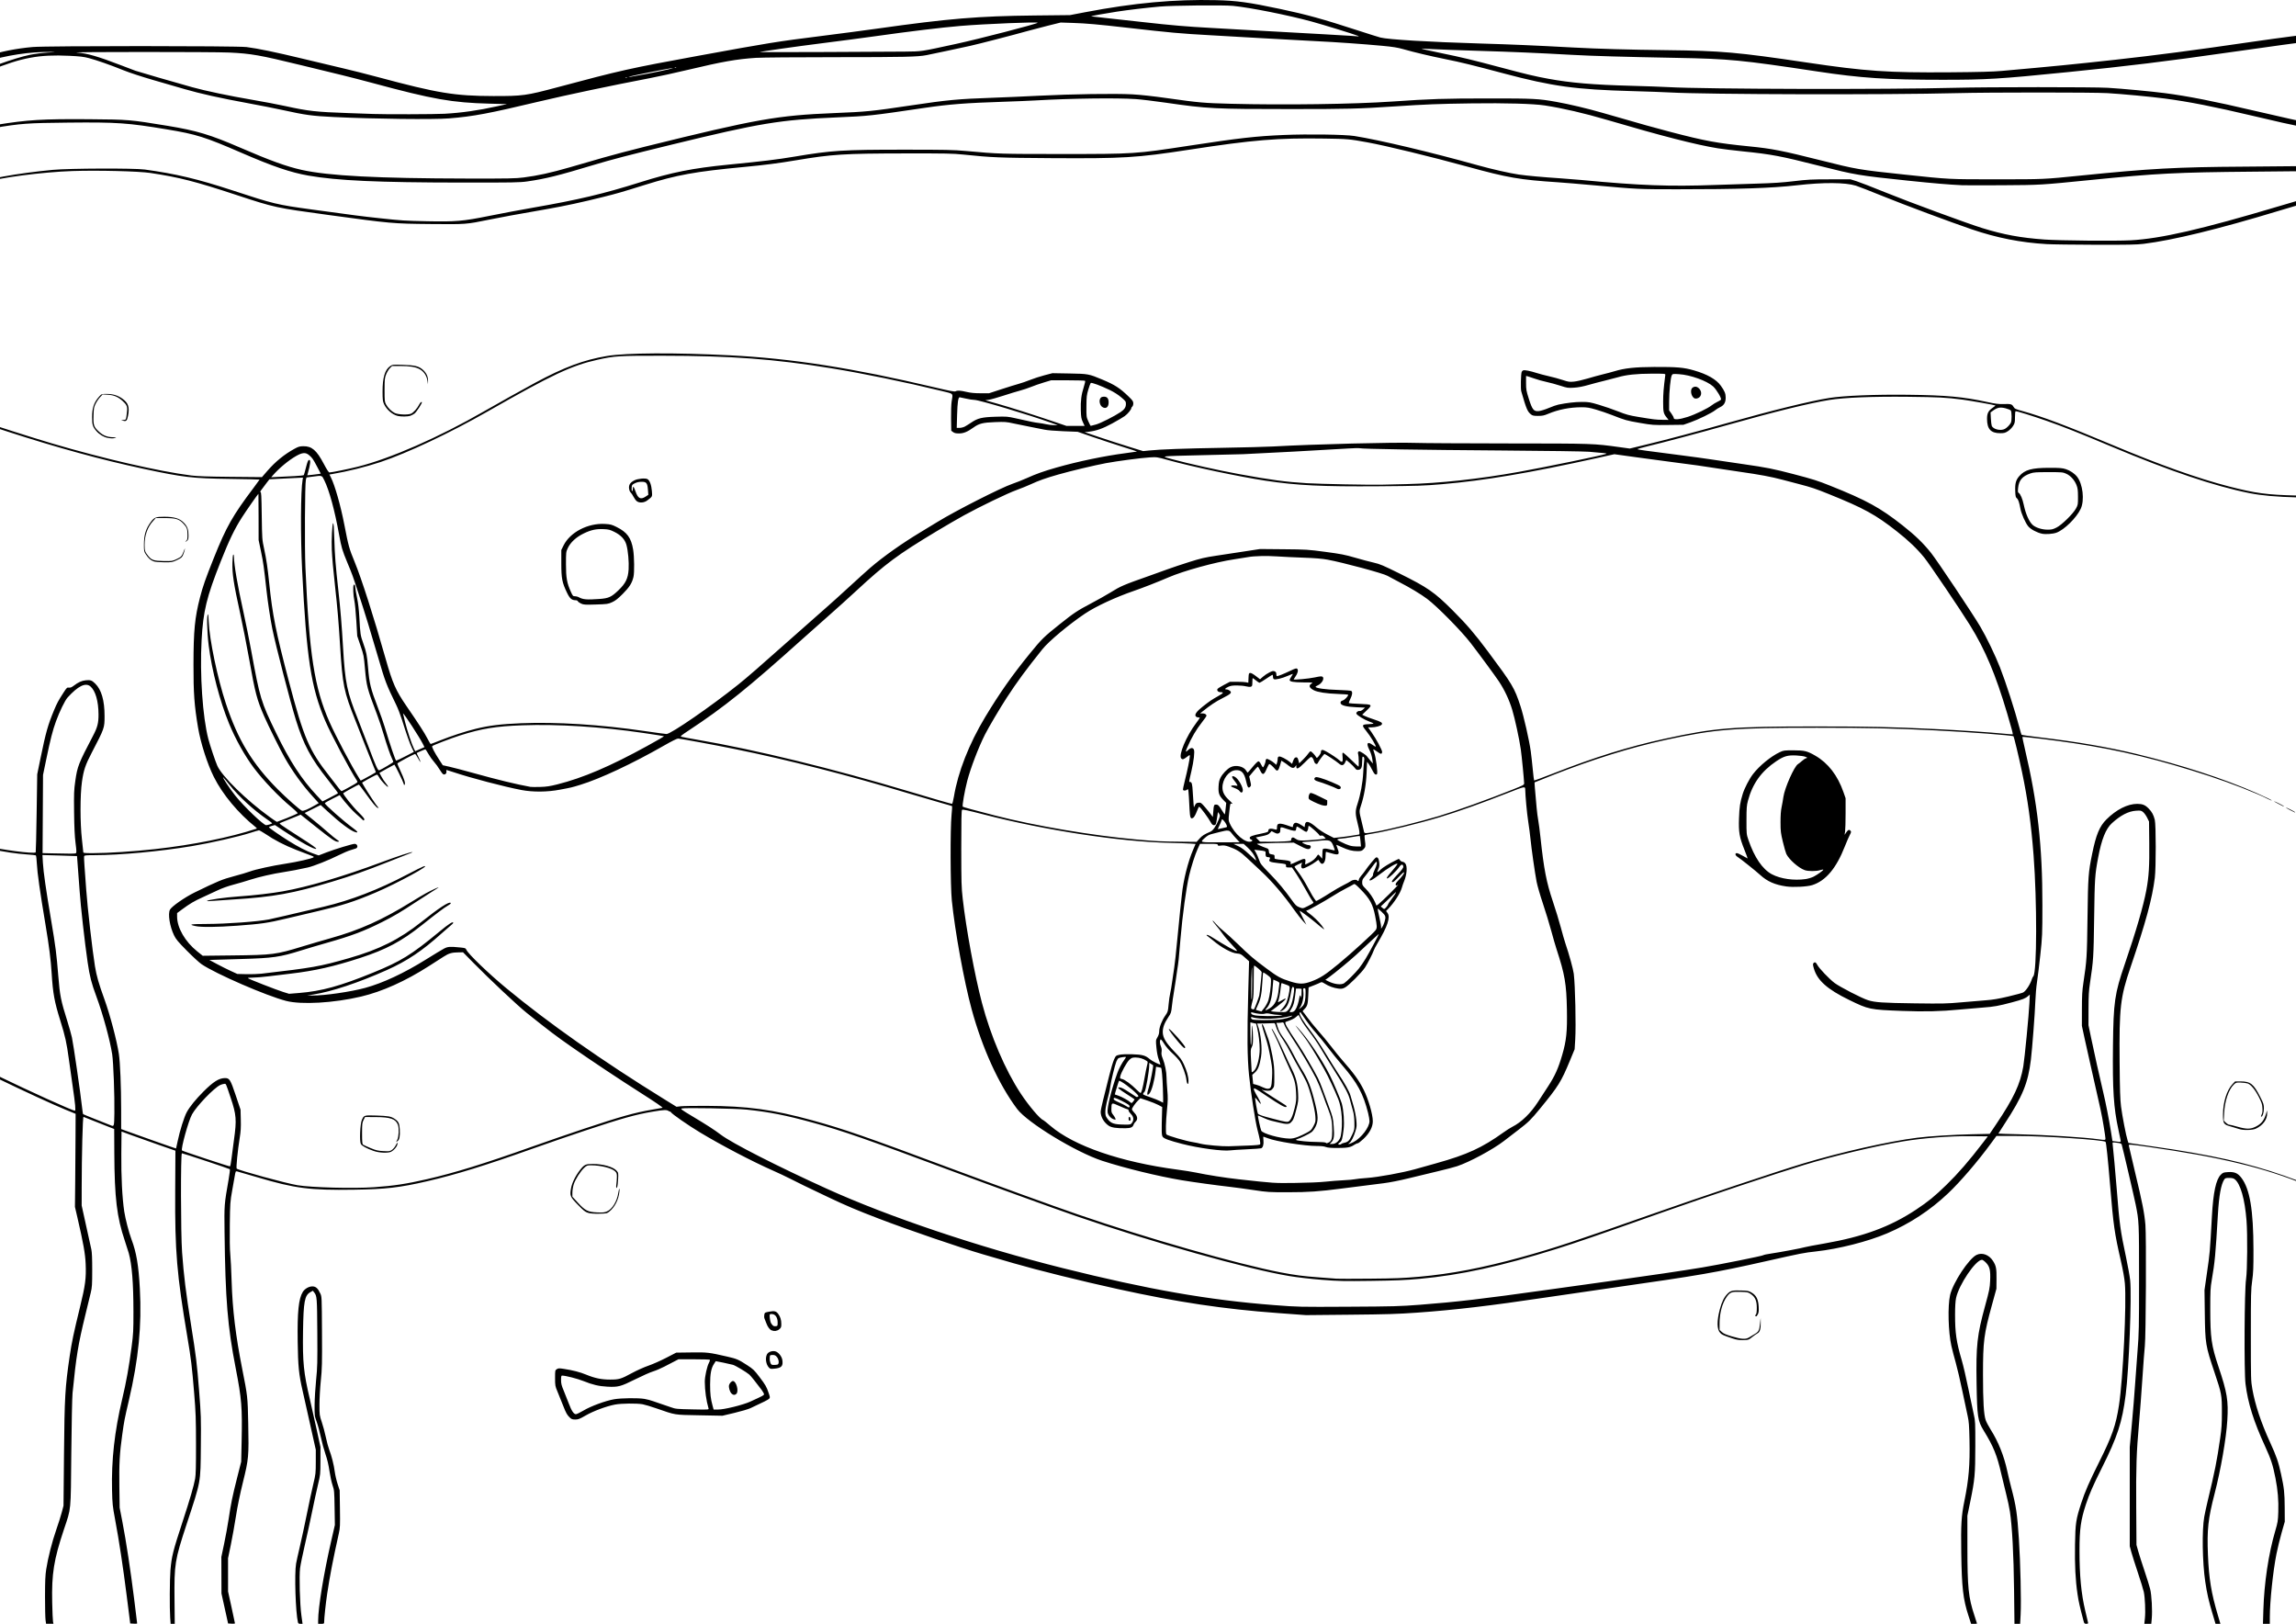 <?xml version="1.0" encoding="UTF-8"?>
<svg width="420mm" height="297mm" version="1.1" viewBox="0 0 1488.2 1052.4" xmlns="http://www.w3.org/2000/svg">
<g transform="translate(0 -1.6535e-6)">
<path d="m29.505 1049.9c-0.195-1.364-0.35-8.206-0.344-15.204 9e-3 -9.995 0.175-13.788 0.777-17.684 1.151-7.456 3.816-17.934 6.526-25.663 1.331-3.796 2.929-8.842 3.551-11.214l1.132-4.313 0.314-33.211c0.353-37.402 0.703-43.431 3.705-63.835 1.3-8.838 2.604-15.031 6.631-31.486 3.509-14.34 4.109-18.912 3.707-28.263-0.28-6.519-1.512-13.441-5.293-29.749l-1.65-7.117 0.158-15.312c0.087-8.421 0.184-21.992 0.216-30.157l0.058-14.845-6.47-2.648c-7.987-3.269-28.093-12.523-43.455-20.002-9.419-4.585-11.538-5.776-11.538-6.486 0-0.755 1.34-0.216 10.244 4.123 20.726 10.1 49.194 23 50.758 23 0.641 0 0.277-3.964-1.462-15.959-0.705-4.863-1.784-12.53-2.398-17.037-1.526-11.21-2.391-15.129-5.619-25.46-3.788-12.125-4.773-17.519-5.592-30.611-0.555-8.879-1.606-17.223-3.896-30.933-3.727-22.313-5.421-34.211-5.686-39.924-0.135-2.913-0.436-5.415-0.67-5.56-0.233-0.144-2.901-0.424-5.928-0.621-6.464-0.422-14.039-1.55-23.174-3.453-5.455-1.137-6.578-1.499-6.578-2.125 0-0.715 0.165-0.713 3.127 0.043 9.918 2.533 31.365 5.309 32.471 4.203 0.121-0.121 0.389-11.553 0.597-25.406l0.378-25.187 2.188-10.653c3.408-16.594 4.736-21.29 8.754-30.968 1.845-4.442 2.787-6.189 6.129-11.357 2.029-3.137 2.276-3.364 3.463-3.19 0.968 0.142 1.745-0.169 3.205-1.283 2.863-2.185 5.09-3.193 7.636-3.456 3.121-0.322 4.008-0.019 6.199 2.124 4.066 3.977 6.077 10.934 6.077 21.024 0 7.792-0.019 7.848-8.302 23.742-4.149 7.962-5.269 11.28-6.351 18.818-1.23 8.575-1.233 26.94-6e-3 37.468 0.47 4.033 0.855 7.672 0.856 8.087 4.3e-4 0.685 0.594 0.755 6.423 0.755 9.513 0 26.725-1.124 40.16-2.622 24.612-2.744 48.485-7.547 65.56-13.187 0.507-0.167 0.413-0.4-0.431-1.074-11.249-8.969-21.378-21.132-27.071-32.504-4.207-8.405-8.544-21.933-10.232-31.916-2.424-14.339-3.006-22.374-2.97-40.975 0.044-22.094 0.848-30.333 4.247-43.519 1.835-7.118 3.539-11.983 8.866-25.31 8.157-20.406 12.244-27.619 25.938-45.775 2.095-2.778 3.809-5.124 3.809-5.215 0-0.091-8.686-0.287-19.301-0.437-24.605-0.348-29.751-0.952-56.179-6.594-26.807-5.723-55.724-13.638-87.665-23.994-14.301-4.637-17.576-5.84-17.576-6.455 0-0.648 0.17-0.691 1.186-0.301 4.595 1.765 32.413 10.64 45.01 14.36 33.227 9.813 69.106 18.079 90.1 20.759 3.999 0.511 10.626 0.738 25.663 0.882l20.272 0.194 3.414-3.937c5.291-6.101 11.005-10.765 17.68-14.431 2.565-1.409 3.374-1.64 5.823-1.667 5.424-0.06 8.552 2.644 13.15 11.366 1.963 3.724 3.213 5.64 3.679 5.64 1.385 0 12.428-2.239 18.363-3.723 21.272-5.319 52.676-19.096 81.942-35.947 8.502-4.896 25.591-14.431 33.219-18.536 18.593-10.006 31.485-14.806 46.38-17.272 12.502-2.069 44.183-2.239 79.78-0.428 40.113 2.041 79.31 8.175 132.51 20.736 9.956 2.351 13.007 2.925 13.666 2.572 1.238-0.662 2.997-0.562 7.159 0.408 2.662 0.621 5.22 0.863 9.119 0.863h5.419l7.827-2.557c4.305-1.406 9.38-2.981 11.277-3.501 1.898-0.519 5.313-1.693 7.589-2.609 2.276-0.916 6.449-2.267 9.273-3.002l5.135-1.337 10.999 0.192c12.197 0.213 12.538 0.277 21.35 3.961 8.053 3.367 11.327 5.472 16.929 10.884 2.718 2.625 3.127 3.22 3.127 4.539 0 0.835-0.291 1.76-0.647 2.055-0.356 0.295-0.647 0.745-0.647 1 0 0.952-2.346 3.8-4.266 5.178-1.093 0.784-4.705 2.907-8.026 4.716-6.208 3.382-10.364 4.849-15.339 5.415l-2.615 0.297 9.84 3.322c5.412 1.827 13.945 4.586 18.963 6.131l9.123 2.808 3.816-0.395c7.267-0.751 22.906-1.324 47.737-1.749 13.719-0.235 28.373-0.619 32.564-0.855 26.573-1.494 79.412-2.824 92.375-2.325 4.389 0.169 31.367 0.329 59.953 0.356 55.899 0.053 55.221 0.03 72.591 2.425l6.384 0.88 10.869-2.618c12.93-3.114 33.105-8.479 52.707-14.015 28.753-8.122 53.49-14.192 65.776-16.14 9.509-1.508 29.676-2.324 51.111-2.07 24.659 0.293 35.621 1.299 51.327 4.71 5.125 1.113 7.277 1.381 10.352 1.292 4.929-0.144 5.549 0.023 6.574 1.76 0.773 1.31 1.251 1.537 5.963 2.83 12.534 3.44 28.967 9.631 58.123 21.9 30.393 12.789 55.4 21.702 75.34 26.853 17.385 4.491 24.985 5.511 44.318 5.951 9.928 0.226 11.753 0.366 11.753 0.901 0 0.548-1.465 0.593-10.891 0.335-14.326-0.393-23.807-1.231-31.653-2.797-22.627-4.517-51.682-14.307-89.007-29.99-21.741-9.135-31.998-13.205-42.435-16.838-9.622-3.349-18.954-6.25-20.111-6.25-0.249 0-0.427 1.58-0.427 3.797 0 3.474-0.109 3.97-1.288 5.829-0.721 1.136-2.183 2.599-3.319 3.319-1.745 1.107-2.447 1.288-4.983 1.288-6.067 0-8.506-2.655-8.517-9.273 0-3.621 0.786-5.184 3.65-7.203 1.065-0.75 1.884-1.417 1.82-1.481-0.287-0.287-16.587-3.175-21.437-3.798-10.751-1.382-15.227-1.614-35.368-1.834-22.846-0.25-41.07 0.486-50.895 2.055-12.676 2.025-35.265 7.568-65.129 15.983-19.042 5.366-43.257 11.818-52.515 13.992-3.856 0.906-6.864 1.784-6.685 1.952 0.336 0.315 4.538 0.9 27.714 3.86 7.473 0.954 16.692 2.22 20.487 2.812 3.796 0.592 12.988 1.948 20.426 3.013 15.071 2.157 19.427 3.023 32.598 6.479 12.742 3.344 15.435 4.197 23.75 7.52 23.479 9.384 32.284 14.213 46.849 25.697 8.185 6.453 13.414 11.508 18.458 17.84 4.007 5.03 27.085 39.58 31.919 47.784 3.98 6.756 9.617 18.428 12.761 26.424 3.736 9.501 9.716 28.019 12.535 38.818 0.65 2.491 1.298 4.66 1.439 4.82 0.141 0.16 5.304 0.89 11.471 1.622 24.193 2.871 44.928 6.432 62.972 10.815 29.602 7.19 56.57 15.964 77.852 25.331 6.043 2.66 10.382 4.802 9.798 4.837-0.186 0.014-1.287-0.461-2.446-1.048-7.38-3.74-24.055-10.241-37.975-14.805-32.047-10.508-57.557-16.708-87.311-21.222-12.413-1.883-33.459-4.452-33.786-4.125-0.115 0.115 0.585 3.565 1.555 7.667 8.248 34.871 11.412 63.04 11.372 101.27-0.02 19.3-0.07 20.514-1.329 32.199-0.72 6.678-1.692 14.636-2.16 17.684-0.469 3.048-0.958 8.744-1.088 12.658-0.242 7.309-2.038 30.821-2.883 37.74-1.851 15.151-5.343 23.657-17.055 41.536-2.222 3.393-4.041 6.231-4.041 6.307 0 0.076 5.871 0.269 13.047 0.429 17.672 0.393 43.168 1.999 52.081 3.281 4.085 0.587 4.314 0.558 4.308-0.55 0-0.534-0.571-4.367-1.262-8.518-1.256-7.542-1.652-9.389-7.294-34.074-1.654-7.235-3.844-17.037-4.867-21.781l-1.86-8.626 0.014-10.783c0.014-8.825 0.185-11.918 0.955-17.037 2.225-14.801 2.333-16.51 2.679-42.485 0.355-26.65 0.523-28.937 3.018-41.191 2.519-12.37 4.771-17.797 9.23-22.244 6.424-6.406 13.735-10.105 19.972-10.105 3.428 0 5.174 0.719 7.458 3.073 2.112 2.176 3.108 4.022 3.929 7.278 0.808 3.208 0.822 30.997 0.019 37.524-1.661 13.49-5.845 28.902-15.761 58.058-6.598 19.398-7.364 26.064-7.058 61.416 0.158 18.308 0.352 24.278 0.938 28.898 0.754 5.943 3.262 18.871 4.237 21.843l0.54 1.647 15.527 2.232c38.443 5.527 61.025 10.55 85.4 18.998 9.707 3.364 21.619 8.331 19.981 8.331-0.137 0-2.844-1.083-6.017-2.408-26.111-10.896-56.082-18.134-101.59-24.533-11.769-1.655-13.085-1.762-13.085-1.065 0 0.253 1.849 8.146 4.109 17.54 4.711 19.585 5.994 26.106 6.684 33.972 0.639 7.276 0.334 72.229-0.368 78.5-0.266 2.372-0.98 11.883-1.588 21.134s-1.586 22.256-2.175 28.898c-1.684 19.004-1.995 28.328-1.822 54.561l0.161 24.369 1.149 4.098c0.632 2.254 2.426 7.882 3.987 12.508 1.562 4.626 3.23 9.963 3.707 11.861 0.997 3.961 1.55 14.066 1.058 19.316l-0.312 3.328h-2.249-2.249l0.375-3.558c0.461-4.376 0.081-13.371-0.727-17.145-0.33-1.542-2.064-7.171-3.856-12.508-1.791-5.338-3.702-11.354-4.247-13.371l-0.991-3.666v-32.133-32.133l1.383-15.096c0.761-8.303 1.682-19.657 2.047-25.232 0.365-5.575 1.099-15.57 1.63-22.213 0.891-11.145 0.965-14.74 0.965-46.582 0-36.692-0.029-37.313-2.195-48.092-0.93-4.626-8.421-36.805-9.057-38.903-0.15-0.496-0.875-0.818-2.249-0.999-3.572-0.471-3.757-0.459-3.665 0.221 0.342 2.526 1.992 20.72 2.72 29.976 1.766 22.467 2.343 26.679 6.022 43.937 1.207 5.662 2.406 12.358 2.665 14.88 1.064 10.375-0.789 57.68-2.909 74.243-2.285 17.858-5.301 27.102-15.462 47.381-5.636 11.248-8.104 16.895-10.304 23.57-3.351 10.168-4.17 16.042-4.17 29.922 0 16.465 1.106 28.023 3.74 39.089 0.847 3.558 1.636 6.906 1.754 7.44 0.185 0.838 0.037 0.971-1.079 0.971-1.158 0-1.344-0.192-1.778-1.833-2.543-9.62-3.192-12.497-3.913-17.36-1.355-9.139-1.85-18.952-1.626-32.188 0.236-13.906 0.584-16.217 4.061-26.903 2.394-7.359 5.202-13.794 11.605-26.601 8.383-16.765 10.845-23.824 12.837-36.802 2.607-16.981 4.959-65.807 3.805-78.983-0.284-3.244-1.277-8.809-2.618-14.665-4.112-17.964-4.773-22.612-6.954-48.902-1.452-17.496-2.518-27.673-2.947-28.106-1.279-1.294-39.538-3.811-57.934-3.811h-12.796l-3.56 4.852c-8.695 11.853-19.807 24.786-27.798 32.355-11.577 10.965-24.833 19.662-39.451 25.881-12.559 5.344-31.359 10.128-46.151 11.746-7.897 0.863-9.161 1.11-32.133 6.274-33.299 7.485-42.808 9.132-99.418 17.222-13.403 1.915-32.715 4.729-42.916 6.253-36.516 5.453-59.686 8.185-84.106 9.917-12.747 0.904-19.525 1.112-43.563 1.339l-28.467 0.269-18.115-1.329c-35.261-2.586-65.175-7.067-103.8-15.551-23.536-5.169-52.125-12.25-67.431-16.701-6.168-1.794-15.097-4.392-19.841-5.773-14.94-4.35-48.891-15.98-67.778-23.217-14.182-5.435-21.338-8.468-32.564-13.805-16.005-7.608-18.339-8.742-25.171-12.221-2.61-1.329-7.462-3.614-10.783-5.077-13.45-5.928-33.203-16.257-47.229-24.698-7.718-4.644-18.245-11.957-18.946-13.162-0.24-0.412-0.443-0.593-0.45-0.402-0.014 0.191-0.445 0.046-0.972-0.323-1.297-0.908-2.925-0.848-10.286 0.382-11.019 1.84-20.068 4.375-43.904 12.297-9.166 3.046-24.429 8.302-33.918 11.678-30.858 10.98-49.544 16.756-68.148 21.068-18.101 4.195-27.086 5.241-47.6 5.544-28.944 0.427-38.144-0.759-63.033-8.125-6.524-1.931-12.289-3.604-12.812-3.718-0.998-0.218-1.019-0.175-1.626 3.336-0.143 0.83-0.865 4.906-1.604 9.058-1.285 7.22-1.351 8.174-1.533 21.977-0.119 9.08-9e-3 16.195 0.299 19.194 0.269 2.621 0.665 10.588 0.881 17.704 0.556 18.352 2.618 35.358 6.903 56.934 3.432 17.28 3.511 17.996 3.854 34.937 0.438 21.61 0.297 23.191-3.399 38.171-1.95 7.906-3.582 15.832-4.572 22.213-0.847 5.456-2.343 13.802-3.325 18.547l-1.785 8.626 6e-3 10.783 6e-3 10.783 2.236 10.16c1.23 5.588 2.236 10.305 2.236 10.482 0 0.177-1.003 0.263-2.229 0.192l-2.229-0.131-4.289-19.409-0.074-23.722 1.818-8.626c1-4.745 2.308-11.926 2.908-15.959 1.505-10.117 2.461-14.763 5.5-26.742l2.627-10.352 0.285-13.371c0.466-21.842 0.013-27.396-3.847-47.268-5.273-27.14-6.688-44.365-7.223-87.95-0.222-18.053-0.225-18.005 2.661-34.475 0.6-3.423 0.941-6.359 0.758-6.524-0.422-0.381-30.339-10.328-31.064-10.328-0.845 0-0.753 52.15 0.113 64.103 1.096 15.131 2.465 26.201 5.86 47.393 3.191 19.921 3.806 24.944 5.148 42.053 1.283 16.355 1.329 17.814 1.158 36.446-0.22 23.979 0.164 21.879-9.18 50.29-7.72 23.475-8.106 25.871-7.885 49.021l0.149 15.635-1.337-1e-4 -1.337-2e-4 -0.28-3.948c-0.428-6.026-0.326-24.956 0.166-30.773 0.761-8.998 1.614-12.394 8.014-31.891 4.601-14.015 7.11-22.631 7.985-27.415 0.446-2.437 0.586-7.914 0.569-22.213-0.019-16.757-0.16-20.644-1.196-33.211-1.456-17.651-1.998-22.143-4.374-36.231-6.889-40.846-8.126-55.63-7.918-94.626l0.14-26.309-11.861-4.13c-6.524-2.271-14.384-5.068-17.468-6.216l-5.607-2.086-0.127 14.278c-0.132 14.814 0.569 28.677 1.9 37.569 0.705 4.708 3.019 13.614 4.694 18.065 3.187 8.466 4.588 16.741 5.416 31.968 1.3 23.917-0.81 45.371-7.127 72.461-2.87 12.308-2.994 12.949-4.295 22.213-1.686 12.009-2.064 18.837-1.859 33.643l0.188 13.586 1.76 9.088c2.403 12.409 5.298 31.396 7.635 50.07 1.073 8.577 1.951 15.72 1.951 15.873 0 0.153-1.012 0.22-2.248 0.148l-2.248-0.131-2.243-17.684c-2.487-19.609-4.899-35.477-7.55-49.683-1.616-8.659-1.774-10.163-1.982-18.909-0.466-19.534 1.598-38.094 6.569-59.076 2.664-11.245 4.406-20.931 6.126-34.076 1.081-8.255 1.184-10.262 1.172-22.644-0.019-18.677-0.964-30.48-3.04-37.956-0.362-1.305-1.511-4.895-2.552-7.979-5.155-15.271-6.664-27.839-6.807-56.715l-0.078-15.742-3.235-1.252c-2.481-0.96-12.72-5.009-16.658-6.587-0.521-0.209-1.158 24.773-1.179 46.222l-0.011 11.214 2.849 12.939c1.567 7.117 3.108 14.104 3.425 15.527 0.398 1.787 0.573 5.924 0.566 13.371-9e-3 9.59-0.114 11.212-0.951 14.665-0.518 2.135-2.098 8.637-3.51 14.449-4.73 19.458-5.89 26.543-8.295 50.68-0.26 2.611-0.621 20.069-0.802 38.818-0.377 39.01-1e-3 35.145-4.821 49.601-6.532 19.592-7.972 28.614-7.561 47.363 0.131 5.976 0.368 11.496 0.528 12.267l0.289 1.402h-2.39-2.39l-0.355-2.48zm890.96-204.32c23.707-1.82 40.074-3.733 81.303-9.505 10.912-1.528 29.739-4.151 41.838-5.83 25.611-3.554 47.165-6.742 59.953-8.869 11.585-1.927 39.177-7.479 39.463-7.942 0.119-0.194 2.45-0.677 5.178-1.074 5.785-0.842 19.901-3.505 21.781-4.109 0.712-0.229 6.34-1.292 12.508-2.362 25.202-4.374 42.795-10.871 59.522-21.982 7.85-5.214 11.969-8.576 19.564-15.965 7.659-7.452 14.84-15.733 23.761-27.404l3.132-4.098-11.129-0.115c-13.357-0.138-31.004 1.219-43.739 3.364-18.22 3.069-45.239 9.502-64.266 15.3-18.004 5.487-63.188 20.615-91.439 30.616-43.111 15.261-56.321 19.813-69.241 23.859-35.454 11.103-62 16.903-88.405 19.315-9.422 0.86-15.433 1.114-31.486 1.33-18.042 0.242-20.935 0.18-31.917-0.686-7.345-0.579-15.614-1.534-21.105-2.437-26.666-4.386-88.963-21.895-138.05-38.801-14.38-4.952-54.266-19.406-78.499-28.446-58.315-21.753-72.775-26.789-92.384-32.175-17.56-4.823-28.049-6.889-42.833-8.438-7.082-0.742-40.6-1.326-42.135-0.734-0.814 0.314 0.102 0.989 6.642 4.893 9.698 5.79 14.62 8.968 18.702 12.077 7.167 5.459 36.681 20.501 68.834 35.083 40.186 18.225 98.2 37.738 152.75 51.376 55.515 13.881 94.494 20.703 137.03 23.984 15.95 1.23 15.976 1.231 48.092 1.057 29.494-0.16 33.32-0.265 46.582-1.283zm-0.83-18.119c21.078-1.881 41.241-5.742 66.821-12.793 20.354-5.611 35.518-10.617 84.107-27.767 30.864-10.894 80.748-27.587 98.124-32.836 24.2-7.311 55.643-14.416 73.971-16.715 8.17-1.025 23.21-1.982 35.478-2.258l11.54-0.26 4.246-6.313c11.306-16.809 15.552-25.859 17.53-37.368 0.867-5.042 3.645-33.736 3.967-40.975l0.249-5.607-1.029 0.92c-1.723 1.54-3.53 2.25-10.397 4.083-8.858 2.364-11.819 2.895-19.019 3.411-3.365 0.241-10 0.812-14.745 1.27-12.639 1.219-22.805 1.466-37.447 0.91-21.217-0.806-21.769-0.92-34.514-7.147-14.088-6.883-20.48-12.554-22.754-20.187-0.685-2.302-0.765-3.079-0.365-3.561 0.848-1.021 1.637-0.704 2.511 1.007 1.133 2.22 7.669 9.084 11.186 11.746 3.338 2.527 17.558 9.861 21.658 11.171 4.525 1.446 9.455 1.78 30.395 2.062 18.073 0.244 20.743 0.186 29.976-0.646 5.575-0.503 12.84-1.113 16.146-1.355 4.479-0.329 8.159-0.949 14.449-2.435 4.642-1.096 8.963-2.262 9.603-2.591 1.822-0.935 4.704-5.356 5.732-8.793 0.177-0.593 0.589-1.382 0.914-1.754 2.343-2.678 2.437-48.392 0.16-78.255-1.55-20.335-3.818-36.676-7.534-54.287-2.069-9.805-5.14-22.591-5.516-22.968-0.631-0.631-28.52-2.74-50.343-3.808-28.506-1.395-41.643-1.687-76.99-1.711-54.349-0.037-66.132 0.911-98.34 7.921-22.52 4.901-46.767 12.466-72.892 22.742-6.405 2.519-11.719 4.641-11.809 4.715-0.151 0.124 0.111 3.45 1.305 16.557 0.248 2.728 0.719 6.361 1.047 8.073 0.328 1.712 0.984 6.758 1.459 11.214 2.164 20.297 3.849 28.994 8.008 41.313 1.762 5.219 4.074 12.789 5.138 16.821s2.434 8.788 3.043 10.567c2.327 6.801 5 16.502 5.375 19.509 0.93 7.465 1.507 33.543 0.943 42.631l-0.39 6.285-3.061 7.405c-5.642 13.65-7.474 16.589-19.411 31.136-5.919 7.213-7.39 8.655-14.016 13.741-3.289 2.525-7.51 5.767-9.379 7.205-7.168 5.516-22.362 13.687-30.36 16.328-1.898 0.627-7.526 2.099-12.508 3.273-4.982 1.173-13.425 3.208-18.762 4.522-5.969 1.469-12.278 2.71-16.39 3.225-12.231 1.53-20.422 2.569-26.957 3.419-14.886 1.937-21.712 2.408-34.937 2.413-12.402 0-13.325-0.053-22.213-1.392-5.1-0.768-11.894-1.692-15.096-2.054-8.876-1.002-24.484-3.148-31.655-4.351-15.409-2.587-36.75-7.8-51.374-12.548-17.044-5.535-48.588-24.743-55.264-33.653-11.874-15.845-22.609-39.378-29.474-64.61-4.907-18.035-10.837-50.6-12.842-70.52-0.951-9.449-1.071-46.332-0.18-55.364 0.301-3.051 0.468-5.626 0.372-5.722-0.096-0.096-3.358-1.058-7.248-2.137-3.891-1.079-12.8-3.684-19.798-5.789-40.317-12.124-79.226-22.066-113.98-29.124-13.094-2.659-34.227-6.563-36.567-6.756-0.672-0.055-4.068 1.634-9.256 4.603-20.248 11.588-41.271 21.44-54.13 25.366-5.764 1.76-5.448 1.685-13.219 3.156-8.196 1.552-17.463 1.634-24.952 0.221-10.863-2.05-33.048-7.867-43.755-11.474-2.478-0.835-4.635-1.518-4.793-1.518s-0.201 0.449-0.096 0.997c0.229 1.2-0.812 2.195-1.926 1.842-0.437-0.138-1.539-1.526-2.45-3.082-0.911-1.557-2.569-3.837-3.685-5.067-1.116-1.23-2.757-3.547-3.647-5.148-0.889-1.601-1.77-2.911-1.958-2.911-0.337 0-5.281 2.113-5.546 2.37-0.076 0.073 0.271 0.936 0.771 1.916 1.08 2.116 1.787 3.909 1.542 3.909-0.097 0-0.816-1.165-1.599-2.588-0.782-1.423-1.594-2.588-1.803-2.588-0.781 0-11.498 5.74-11.498 6.158 0 0.24 0.903 2.397 2.007 4.795 2.52 5.473 3.281 7.9 2.765 8.822-0.321 0.574-0.448 0.467-0.704-0.588-0.345-1.421-5.668-12.286-6.019-12.286-0.121 0-2.345 1.198-4.943 2.661l-4.723 2.661 1.33 2.495c0.731 1.372 1.987 3.263 2.79 4.201s1.46 1.959 1.46 2.269c0 0.91-4.609-3.906-5.692-5.948-0.546-1.028-1.214-1.87-1.485-1.87-0.439 0-6.118 3.008-8.682 4.6l-0.979 0.608 1.156 2.033c2.092 3.678 8.414 13.236 9.119 13.786 0.633 0.494 0.632 0.539-6e-3 0.539-0.875 0-3.443-3.05-8.263-9.812-2.071-2.906-3.924-5.284-4.118-5.284-0.389 0-9.546 5.047-10.044 5.536-0.5 0.492 5.938 8.576 10.084 12.663 2.594 2.556 3.723 3.964 3.548 4.421-0.346 0.902-0.496 0.86-1.84-0.516-0.637-0.652-2.281-2.131-3.653-3.285-2.173-1.828-7.105-7.389-9.638-10.866l-0.831-1.141-4.825 2.42c-2.654 1.331-4.825 2.597-4.825 2.814 0 0.924 12.195 11.691 18.223 16.091 3.099 2.261 3.7 3.208 1.725 2.716-3.023-0.753-9.965-5.929-18.378-13.704l-4.253-3.93-5.2 2.59-5.2 2.59 5.452 4.396c2.999 2.418 7.303 6.041 9.564 8.05 2.261 2.01 4.923 4.189 5.915 4.843 1.559 1.028 1.678 1.208 0.875 1.325-1.696 0.248-4.062-1.322-14.276-9.473l-10.125-8.08-1.543 0.664c-1.666 0.716-10.051 4.108-11.463 4.636-0.812 0.304-0.787 0.385 0.431 1.382 0.712 0.582 6.204 4.188 12.204 8.013 7.464 4.757 10.77 7.094 10.467 7.397-0.852 0.852-9.923-4.126-21.074-11.565l-5.683-3.791-1.947 0.545c-1.071 0.3-1.947 0.687-1.947 0.861 0 0.404 6.623 5.004 12.733 8.845 6.243 3.924 11.7 6.727 16.001 8.22l3.503 1.215 5.142-1.976c5.298-2.036 16.756-5.518 18.159-5.518 1.838 0 2.512 2.343 0.857 2.979-0.534 0.205-2.135 0.71-3.558 1.123-1.423 0.413-4.82 1.866-7.548 3.23-6.499 3.249-16.264 7.132-20.056 7.973-6.039 1.34-11.306 2.351-15.527 2.981-6.991 1.042-16.232 3.151-21.893 4.996-2.904 0.947-7.822 2.389-10.928 3.205-3.525 0.926-7.417 2.329-10.352 3.731-2.587 1.236-6.937 3.252-9.667 4.481-5.257 2.366-8.186 4.101-13.26 7.852l-3.127 2.312v2.279c0 7.287 5.22 16.3 13.072 22.572l3.534 2.822 19.409-0.224c26.172-0.302 27.939-0.53 45.363-5.846 5.415-1.652 13.436-4.005 17.825-5.228 19.074-5.317 33.805-11.932 52.836-23.724 3.321-2.058 7.494-4.537 9.273-5.51 3.402-1.859 8.195-4.076 8.195-3.79 0 0.092-1.987 1.39-4.416 2.882-2.429 1.493-7.233 4.584-10.675 6.869-8.95 5.942-14.236 9.066-21.474 12.687-11.999 6.004-19.783 8.938-35.631 13.432-5.483 1.554-12.978 3.772-16.654 4.928-14.01 4.404-18.364 5.031-39.034 5.622-8.066 0.231-16.023 0.467-17.684 0.524l-3.019 0.105 4.96 2.657c2.728 1.461 6.804 3.499 9.058 4.529l4.098 1.872 5.863 0.139c3.225 0.076 7.592-0.06 9.705-0.304 33.372-3.855 37.899-4.656 56.678-10.027 19.733-5.644 32.805-12.182 47.136-23.576 11.349-9.023 17.911-13.284 18.913-12.282 0.303 0.303-0.283 0.862-1.856 1.769-2.431 1.402-7.23 5.009-17.02 12.795-12.985 10.326-22.974 15.635-39.625 21.061-17.15 5.588-29.517 8.39-45.126 10.223-4.122 0.484-10.589 1.261-14.371 1.727-3.782 0.466-8.431 0.847-10.33 0.847-2.1 0-3.293 0.155-3.044 0.395 0.617 0.595 18.403 7.546 22.789 8.906l3.833 1.189 6.449-0.521c14.632-1.182 26.709-4.5 48.008-13.191 18.044-7.363 24.718-11.481 42.818-26.418 6.557-5.411 9.143-7.052 9.143-5.8 0 0.198-0.825 1.02-1.833 1.827s-3.58 3.043-5.715 4.968c-12.578 11.34-22.328 17.858-35.584 23.788-18.264 8.17-35.807 13.993-47.66 15.821l-3.882 0.598 3.45 0.037c7.762 0.083 24.825-2.388 34.176-4.949 11.553-3.165 25.23-9.561 39.457-18.451 5.152-3.219 10.392-6.38 11.646-7.025 2.483-1.277 3.749-1.366 10.253-0.727 3.501 0.344 3.688 0.417 4.272 1.654 1.277 2.708 14.402 15.322 25.489 24.498 27.68 22.909 62.386 47.31 102.75 72.241l7.884 4.869 2.804-0.322c1.542-0.177 8.917-0.298 16.39-0.269 26.758 0.105 43.186 2.342 68.795 9.37 20.382 5.593 34.832 10.601 89.714 31.092 27.625 10.314 66.836 24.532 82.597 29.95 44.64 15.346 103.04 32.04 131.12 37.481 9.257 1.794 14.714 2.504 25.232 3.284 4.982 0.369 10.028 0.747 11.214 0.838 1.186 0.092 10.988 0.088 21.782-0.014 16.313-0.145 21.632-0.354 31.519-1.236zm-792.91-227.28c-4.902-1.053-3.436-1.333 7.149-1.369 12.959-0.043 33.006-1.506 40.414-2.949 2.56-0.499 13.428-3.018 35.799-8.299 17.221-4.065 35.272-11.029 53.615-20.684 5.25-2.763 10.098-5.183 10.774-5.376 6.577-1.886-17.23 11.093-31.199 17.01-13.716 5.809-21.417 8.287-37.072 11.924-5.338 1.24-14.46 3.389-20.272 4.776-12.435 2.966-16.534 3.564-32.277 4.714-13.178 0.962-23.193 1.056-26.931 0.254zm7.45-16.26c0-0.699 11.356-2.329 20.703-2.971 9.694-0.666 21.291-2.008 28.467-3.295 16.648-2.985 39.117-9.618 64.011-18.895 10.355-3.859 19.632-6.886 19.995-6.524 0.084 0.085-0.781 0.497-1.922 0.918-1.141 0.421-7.315 2.847-13.72 5.392-14.811 5.885-23.733 9.029-36.513 12.87-25.068 7.532-38.191 9.906-63.376 11.461-6.027 0.372-12.463 0.822-14.301 0.999s-3.343 0.197-3.343 0.046zm1023.7-9.433c-7.412-1.051-12.374-3.238-17.025-7.504-2.684-2.462-12.944-10.654-14.474-11.556-1.684-0.994-2.041-2.516-0.59-2.516 0.492 0 2.225 0.776 3.849 1.725 1.625 0.949 3.034 1.725 3.132 1.725 0.098 0-0.847-2.572-2.099-5.715-3.256-8.172-3.791-11.302-3.482-20.358 0.248-7.271 0.712-10.305 2.41-15.765 1.168-3.755 4.271-9.751 6.633-12.817 4.236-5.499 11.619-11.539 17.437-14.265 2.354-1.103 2.85-1.169 8.75-1.169 7.192 0 8.973 0.435 14.233 3.478 8.32 4.813 14.442 12.737 18.238 23.607l1.386 3.969v9.705c4e-4 5.338-0.148 10.675-0.329 11.861l-0.33 2.157 1.1-1.617c1.184-1.741 1.94-2 2.804-0.959 0.451 0.543 0.354 1.016-0.549 2.696-0.602 1.121-2.006 4.367-3.12 7.213-5.628 14.385-12.425 22.467-21.235 25.25-3.312 1.046-12.191 1.5-16.739 0.855zm12.428-4.764c1.61-0.233 3.939-0.931 5.176-1.551 2.433-1.22 6.347-4.024 6.347-4.546 0-0.177-0.922-0.042-2.049 0.3-2.669 0.81-7.709 0.802-10.026-0.014-3.961-1.397-10.199-6.906-11.914-10.52-0.387-0.816-1.385-4.315-2.216-7.775-1.376-5.726-1.513-6.872-1.524-12.761-0.014-4.364 0.214-7.523 0.683-9.705 0.382-1.779 0.913-4.788 1.181-6.685 0.816-5.788 7.005-19.745 9.415-21.233 0.626-0.386 1.817-1.326 2.648-2.088 0.83-0.762 1.995-1.535 2.588-1.718 1.072-0.33 1.07-0.336-0.431-0.971-0.832-0.352-3.459-0.732-5.853-0.846-5.635-0.269-8.042 0.425-12.999 3.749-9.636 6.462-15.421 14.53-18.354 25.6-0.82 3.094-0.941 4.698-0.952 12.602-0.014 8.876 0.014 9.131 1.236 12.724 3.873 11.369 9.143 19.09 15.234 22.322 5.597 2.969 14.264 4.208 21.811 3.116zm-927.88 199.69c12.954-0.916 20.695-2.089 34.29-5.197 17.828-4.075 37.158-10.055 68.148-21.082 9.489-3.376 24.725-8.625 33.858-11.663 23.589-7.848 32.52-10.354 43.831-12.301 3.53-0.607 6.598-1.156 6.818-1.218 0.516-0.147-4.439-3.547-14.203-9.745-13.208-8.384-32.245-21.048-44.426-29.553-10.836-7.566-14.297-10.186-29.369-22.227-5.955-4.757-23.961-21.675-34.838-32.733l-6.411-6.517-2.647 0.026c-4.643 0.045-6.442 0.557-10.035 2.858-1.867 1.196-6.112 3.915-9.433 6.043-15.251 9.771-30.281 16.523-43.994 19.762-17.634 4.165-38.595 5.376-48.575 2.806-12.798-3.296-45.596-17.531-54.812-23.789-1.461-0.992-5.742-4.927-9.514-8.744-5.793-5.862-7.087-7.417-8.337-10.012-2.769-5.751-4.048-13.743-2.648-16.553 1.03-2.067 9.652-8.085 16.056-11.206 15.102-7.36 17.928-8.527 25.448-10.508 4.033-1.062 8.691-2.445 10.352-3.073 3.449-1.304 14.698-3.773 22.644-4.97 8.029-1.21 17.856-3.454 18.666-4.264 0.234-0.234-0.273-0.605-1.266-0.923-0.911-0.292-5.345-1.983-9.852-3.757-8.046-3.167-14.069-6.288-20.485-10.614-1.778-1.199-3.529-2.157-3.892-2.13-0.363 0.027-2.792 0.739-5.399 1.582-7.778 2.515-25.723 6.59-38.043 8.641-20.706 3.446-46.579 5.854-62.917 5.854-5.429 0-6.71 0.116-6.906 0.626-0.132 0.344-0.031 3.304 0.224 6.578 0.256 3.273 0.762 10.221 1.125 15.44 0.76 10.928 4.04 39.605 5.637 49.292 1.065 6.458 2.43 11.216 6.214 21.66 3.532 9.748 7.961 26.521 9.283 35.156 0.853 5.573 1.483 20.916 1.496 36.465l0.01 12.314 2.696 0.998c6.982 2.585 32.81 11.684 32.878 11.582 0.042-0.063 0.512-2.197 1.043-4.742 1.443-6.906 4.214-15.717 5.926-18.846 1.928-3.523 5.754-8.243 10.711-13.214 6.482-6.5 10.179-8.818 14.061-8.818 2.921 0 3.5 0.935 6.952 11.214l3.114 9.273 0.162 6.47c0.127 5.048-0.03 7.655-0.713 11.861-1.291 7.952-2.419 19.377-1.958 19.832 1.129 1.115 31.884 9.526 39.426 10.783 9.069 1.512 36.378 2.218 49.601 1.284zm-0.197-23.486c-4.531-1.599-7.718-3.329-8.346-4.53-0.928-1.776-0.463-13.042 0.64-15.527 1.403-3.16 1.359-3.147 9.517-2.903 7.583 0.227 9.437 0.566 11.768 2.152 2.516 1.712 3.076 2.874 3.303 6.843 0.25 4.365-0.211 6.758-1.461 7.588l-0.931 0.618 0.833-1.634c0.946-1.855 1.165-7.418 0.374-9.51-1.467-3.882-4.706-5.02-14.422-5.064l-6.901-0.032-0.97 1.924c-0.883 1.751-0.97 2.532-0.97 8.681 0 5.194 0.137 6.87 0.591 7.247 0.325 0.27 2.508 1.284 4.852 2.254 3.677 1.522 4.824 1.793 8.359 1.978 3.782 0.197 4.212 0.135 5.579-0.8 0.815-0.558 1.882-1.829 2.372-2.827 1.057-2.151 1.637-2.41 1.085-0.484-0.448 1.563-2.237 3.599-3.947 4.492-1.954 1.02-7.788 0.779-11.325-0.468zm616.76 19.905c3.321-0.361 8.659-0.781 11.861-0.934 3.203-0.153 6.502-0.449 7.332-0.658 0.83-0.209 4.413-0.585 7.962-0.834 7.116-0.501 22.992-3.396 31.073-5.667 2.609-0.734 8.82-2.472 13.802-3.864 19.943-5.571 29.678-10.043 43.563-20.013 1.898-1.363 4.421-2.965 5.607-3.561 5.92-2.975 11.856-8.714 16.63-16.076 1.615-2.491 4.583-7.052 6.595-10.136 4.457-6.83 6.646-11.703 9.197-20.474 2.688-9.239 3.283-15.016 3.025-29.343-0.3-16.628-1.353-22.748-6.742-39.191-0.728-2.221-2.298-7.656-3.489-12.077-1.191-4.421-3.603-12.308-5.36-17.527-1.757-5.219-3.582-11.527-4.055-14.018-1.146-6.028-3.347-21.423-3.946-27.604-0.265-2.728-0.949-7.969-1.522-11.646-0.801-5.147-1.844-16.459-1.928-20.919-0.032-1.671-0.786-1.509-10.165 2.182-18.073 7.113-32.818 12.371-45.254 16.138-12.939 3.919-34.796 9.273-43.186 10.578-2.64 0.411-5.008 0.876-5.264 1.034-0.323 0.2-0.342 1.14-0.062 3.077 0.603 4.173 0.532 4.686-0.84 6.058-1.129 1.129-1.545 1.26-3.99 1.256-3.377-0.014-6.068-0.707-10.385-2.705-1.839-0.851-3.343-1.48-3.343-1.398 0 0.082 0.412 1.226 0.916 2.542 1.497 3.911 0.728 4.415-4.366 2.86-1.542-0.471-2.949-0.858-3.127-0.859-0.178 0-0.324 1.171-0.324 2.606 0 4.504-2.048 6.676-3.741 3.968-0.408-0.652-0.788-1.254-0.844-1.337-0.056-0.083-0.843 0.442-1.748 1.166-2.051 1.641-7.259 4.376-8.334 4.376-1.011 0-1.439-1.281-0.901-2.697l0.413-1.086-2.564 1.133c-1.41 0.623-2.486 1.337-2.391 1.585 0.095 0.248 1.355 2.019 2.798 3.935 1.444 1.916 4.008 6.081 5.699 9.256 2.544 4.776 3.744 6.761 5.413 8.952 0.18 0.236 4.493-2.248 9.65-5.556 2.491-1.598 6.142-3.702 8.114-4.675s4.137-2.162 4.811-2.643c1.29-0.919 3.66-1.173 4.112-0.442 0.45 0.729 1.078 0.479 1.078-0.43 0-0.474 0.643-1.59 1.43-2.48 0.787-0.89 1.89-2.298 2.453-3.128 2.12-3.13 6.589-8.58 7.239-8.83 1.092-0.419 1.848 0.763 2.109 3.296 0.19 1.841 0.046 2.815-0.648 4.384-0.783 1.77-0.803 1.969-0.161 1.623 0.402-0.217 1.205-0.901 1.784-1.519 1.081-1.156 5.96-4.147 9.663-5.926l2.089-1.003 0.784 0.968c0.431 0.532 1.175 0.968 1.654 0.968 0.478 0 1.258 0.494 1.733 1.097 1.454 1.849 1.03 7.305-0.922 11.842-0.357 0.83-0.957 2.582-1.334 3.893-1.034 3.6-5.031 9.779-8.809 13.619l-1.422 1.445 0.945 1.278c2.015 2.726 0.049 8.667-6.508 19.66-1.132 1.898-2.201 3.936-2.377 4.529-0.511 1.727-4.026 8.588-5.735 11.194-2.167 3.305-10.672 11.79-12.982 12.951-1.587 0.798-2.292 0.905-4.306 0.654-2.947-0.368-6.135-1.528-8.738-3.179-1.604-1.017-2.109-1.154-2.782-0.756-0.453 0.268-2.376 1.09-4.273 1.828l-3.451 1.341-0.216 5.344c-0.23 5.699-0.625 6.98-2.767 8.982-0.618 0.578-0.966 1.16-0.773 1.294 0.193 0.134 1.574 1.939 3.069 4.011 1.495 2.072 4.661 5.954 7.036 8.626 2.374 2.672 6.182 7.285 8.462 10.25 2.28 2.965 5.516 6.944 7.192 8.842 7.248 8.208 10.709 13.005 13.691 18.978 3.087 6.182 5.929 15.962 5.929 20.4 0 3.759-2.104 7.746-6.053 11.472-1.661 1.567-3.36 2.849-3.775 2.849-0.415 0-1.439 0.465-2.275 1.033-2.353 1.599-4.447 1.981-10.878 1.983-4.313 0-6.369-0.175-7.493-0.645-1.032-0.431-3.011-0.647-5.933-0.647-7.854 0-26.417-2.935-31.559-4.99-1.442-0.576-2.754-1.048-2.915-1.048-0.161 0-0.169 1.062-0.016 2.359 0.304 2.584-0.309 4.731-1.478 5.179-0.384 0.147-4.587 0.444-9.342 0.659-4.754 0.215-9.557 0.522-10.672 0.682-4.77 0.684-20.454-1.418-31.183-4.18-8.254-2.124-11.868-3.445-12.631-4.614-0.74-1.134-0.791-3.337-0.387-16.689l0.079-2.587-2.372-1.287c-1.305-0.708-4.492-1.995-7.083-2.861l-4.711-1.575-1.37 1.35c-1.871 1.844-4.089 5-4.089 5.818 0 0.369 0.686 1.375 1.525 2.233 2.069 2.118 2.437 4.295 0.96 5.672-0.589 0.549-1.199 1.409-1.357 1.912-0.59 1.88-1.742 2.415-5.312 2.467-5.924 0.085-9.104-0.403-10.948-1.68-3.061-2.121-5.08-5.605-5.12-8.833-0.014-0.839 0.648-4.139 1.464-7.332 1.9-7.442 2.11-8.282 4.208-16.805 0.963-3.914 2.289-8.311 2.945-9.771 1.176-2.616 1.227-2.662 3.503-3.171 1.447-0.324 4.566-0.45 8.348-0.338 6.64 0.197 8.618 0.76 11.474 3.266 1.264 1.109 6.43 3.677 6.754 3.357 0.062-0.062-0.384-1.435-0.993-3.052-0.734-1.951-1.262-4.578-1.57-7.807-0.462-4.858-0.461-4.871 0.67-6.8 0.783-1.337 1.133-2.551 1.133-3.939 0-2.521 1.75-6.988 3.982-10.166 1.611-2.294 1.709-2.623 2.097-7.117 0.224-2.591 0.694-5.876 1.045-7.299 0.35-1.423 0.937-4.917 1.304-7.764 0.367-2.847 0.955-6.826 1.307-8.842 0.352-2.016 1.22-9.974 1.929-17.684 0.709-7.71 1.581-16.541 1.938-19.625 0.357-3.084 0.844-7.548 1.082-9.92 0.941-9.386 3.922-21.29 7.309-29.188l1.604-3.741-3.495-0.234c-1.922-0.129-8.018-0.34-13.547-0.469-32.381-0.758-80.315-8.085-120.2-18.375-10.44-2.693-13.774-3.403-14.161-3.017-0.375 0.375-0.503 6.827-0.496 24.961 0.014 22.186 0.096 25.218 0.94 32.664 2.217 19.566 7.785 49.71 12.464 67.487 5.654 21.482 15.098 43.553 25.144 58.767 5.228 7.917 12.472 16.462 14.569 17.186 0.278 0.096 2.366 1.769 4.639 3.718 15.256 13.08 45.504 23.502 82.412 28.393 4.27 0.566 9.607 1.418 11.861 1.893 7.371 1.555 19.161 3.413 27.451 4.325 24.02 2.643 22.98 2.575 37.031 2.408 7.869-0.093 15.856-0.429 19.409-0.815zm-708.97-14.764c0.299-2.591 1.027-8.146 1.617-12.344 1.824-12.958 1.564-16.263-2.144-27.304-3.285-9.782-2.949-9.066-4.22-8.979-0.633 0.043-1.789 0.383-2.571 0.756-4.081 1.946-15.187 13.505-18.243 18.989-2.308 4.141-7.396 22.524-6.486 23.435 0.441 0.441 30.606 10.429 31.073 10.288 0.237-0.072 0.676-2.25 0.975-4.841zm658.01-8.604c6.508-0.253 8.61-0.471 8.778-0.91 0.279-0.728-0.315-3.913-1.754-9.406-1.458-5.565-4.282-23.875-5.458-35.392-1.144-11.206-1.283-25.749-0.513-53.914l0.542-19.841-2.699-2.436c-2.478-2.237-2.893-2.45-5.076-2.608-3.587-0.26-10.276-3.916-15.768-8.62-1.197-1.025-2.64-2.17-3.206-2.545-1.859-1.229-0.226-1.235 1.739-0.014 11.297 7.061 15.724 9.515 17.185 9.525 0.331 0-1.131-1.791-3.25-3.986-2.119-2.194-4.808-5.348-5.975-7.009-1.168-1.661-3.178-4.237-4.468-5.725-1.29-1.488-2.245-2.806-2.123-2.929 0.122-0.122 1.057 0.774 2.077 1.992 1.02 1.218 3.228 3.301 4.907 4.628 1.679 1.327 5.867 5.145 9.306 8.483 7.882 7.65 10.26 9.679 18.614 15.889 7.333 5.451 9.19 6.459 15.59 8.468 5.783 1.815 8.56 1.787 13.678-0.139 5.648-2.126 8.837-4.188 17.491-11.311 8.151-6.709 22.919-20.163 24.084-21.94 0.919-1.402 0.874-2.526-0.353-8.914-1.5-7.808-3.429-11.333-9.631-17.598-3.104-3.135-3.714-3.575-4.341-3.129-0.401 0.285-2.668 1.515-5.037 2.733-2.369 1.218-6.154 3.397-8.411 4.843-5.094 3.263-15.961 9.338-16.706 9.338-0.968 0-0.582 0.613 1.163 1.847 2.773 1.961 6.478 5.52 8.262 7.934 2.717 3.678 2.536 3.579-5.037-2.743-2.815-2.35-7.603-5.9-9.147-6.782-0.297-0.17 0.542 1.79 1.865 4.354l2.406 4.663-2.223-2.372c-1.222-1.305-3.667-4.41-5.433-6.901-7.189-10.142-14.634-18.842-21.876-25.566-2.868-2.663-7.013-6.534-9.211-8.603-4.103-3.862-6.765-5.495-11.711-7.188-2.068-0.708-3.242-0.865-4.852-0.652-1.791 0.238-2.124 0.172-2.124-0.421 0-0.614-0.725-0.702-5.763-0.702h-5.763l-1.55 3.391c-1.633 3.572-4.112 11.299-5.484 17.096-1.884 7.955-4.352 26.011-5.602 40.975-1.185 14.188-1.255 14.858-2.155 20.487-0.436 2.728-0.913 6.028-1.06 7.332-0.147 1.305-0.634 4.41-1.081 6.901-0.447 2.491-1.02 6.527-1.272 8.97-0.428 4.149-0.575 4.614-2.237 7.061-2.655 3.91-3.796 7.037-3.685 10.098 0.127 3.476 2.198 6.849 7.712 12.551 3.505 3.625 4.537 5.015 5.921 7.979 1.96 4.196 3.041 8.074 3.041 10.912 0 2.954-1.007 2.299-1.365-0.888-0.358-3.18-2.488-9.092-4.285-11.893-0.747-1.164-2.894-3.504-4.772-5.199-2.145-1.937-4.153-4.269-5.402-6.271-1.406-2.256-2.092-3.022-2.348-2.618-0.563 0.888-0.439 2.682 0.31 4.475 0.463 1.109 0.596 2.228 0.411 3.462-0.211 1.407-0.023 2.439 0.82 4.515 1.319 3.246 2.4 8.671 2.39 11.995 0 1.338 0.221 5.053 0.501 8.255 0.432 4.947 0.4 6.893-0.214 12.939-0.748 7.381-0.932 14.962-0.381 15.787 0.555 0.832 13.087 4.452 17.785 5.138 1.067 0.156 3.106 0.584 4.529 0.951 3.059 0.79 13.823 1.75 18.115 1.616 1.661-0.052 6.87-0.244 11.576-0.427zm-43.493-66.278c-4.242-4.974-7.229-9.006-6.909-9.324 0.564-0.558 10.575 10.672 10.575 11.863 0 1.195-1.178 0.379-3.666-2.539zm104.79 65.244c0.135-0.219 0.875-0.534 1.643-0.699 2.815-0.606 3.568-1.318 5.314-5.023 1.669-3.541 1.688-3.641 1.606-8.278-0.057-3.237-0.349-5.579-0.942-7.548-0.472-1.57-1.273-4.504-1.78-6.521-1.138-4.529-2.987-8.044-10.378-19.73-3.187-5.039-7.193-11.541-8.901-14.449-1.708-2.908-4.857-7.519-6.997-10.247-2.14-2.728-4.603-6.319-5.475-7.979-0.872-1.661-1.631-3.077-1.687-3.149-0.056-0.07-0.755 0.466-1.552 1.194-1.212 1.107-2.898 1.921-6.715 3.24-1.186 0.41 0.231 3.011 7.683 14.098 3.346 4.978 10.49 17.163 13.082 22.314 0.788 1.565 2.016 4.496 2.73 6.512s2.596 7.146 4.184 11.4c2.797 7.493 2.901 7.915 3.332 13.537 0.495 6.457 0.178 8.479-1.611 10.268l-1.026 1.026h1.722c2.538 0 4.992-2.412 5.554-5.461 1.386-7.512 0.675-17.659-1.646-23.485-2.366-5.939-6.535-14.812-9.168-19.514-5.665-10.117-10.792-18.344-13.613-21.844-1.625-2.016-3.513-4.443-4.195-5.391-1.104-1.537-1.022-1.49 0.758 0.431 6.433 6.946 15.529 20.428 20.665 30.631 2.241 4.451 7.16 16.036 7.78 18.324 1.251 4.613 1.78 12.049 1.204 16.915-0.704 5.948-1.166 7.538-2.432 8.367-0.584 0.382-1.061 0.867-1.061 1.077 0 0.506 1.606 0.492 1.921-0.016zm8.063-1.319c4.971-2.62 10.284-9.604 10.287-13.523 0-0.909-0.395-3.239-0.88-5.176-3.149-12.58-6.985-19.673-16.778-31.019-2.611-3.025-6.77-8.168-9.243-11.43-2.473-3.262-6.074-7.677-8.004-9.812-1.929-2.135-4.892-5.92-6.584-8.411-1.692-2.491-3.152-4.62-3.245-4.732-0.093-0.112-0.327 0.053-0.521 0.366-0.554 0.897 2.337 5.711 7.101 11.826 2.363 3.032 6.726 9.533 9.696 14.446 2.97 4.913 6.578 10.68 8.017 12.815 4.136 6.136 7.347 11.874 8.084 14.449 0.374 1.305 1.282 4.41 2.018 6.901 0.736 2.491 1.527 6.46 1.757 8.82 0.377 3.871 0.328 4.588-0.502 7.322-1.178 3.878-2.716 6.906-3.944 7.766-1.669 1.169 0.122 0.771 2.739-0.609zm-16.225 0.339c1.881-0.857 2.36-2.395 2.36-7.579 0-5.909-0.521-8.714-2.579-13.881-0.902-2.265-2.554-6.732-3.671-9.926-1.117-3.194-2.968-7.676-4.115-9.96-3.173-6.323-10.594-18.878-15.501-26.223-2.417-3.619-4.695-7.459-5.061-8.533-0.566-1.66-0.804-1.917-1.583-1.708-0.505 0.135-1.538 0.249-2.296 0.252h-1.378l0.67 2.264c0.904 3.054 1.53 4.202 4.744 8.704 1.512 2.119 4.038 6.388 5.613 9.489 1.575 3.101 3.811 7.152 4.97 9.002 4.615 7.375 6.478 12.07 9.178 23.138 1.943 7.963 1.997 10.875 0.271 14.523-0.732 1.547-1.848 3.087-2.695 3.72-1.616 1.207-7.371 4-9.179 4.454-0.645 0.162-1.013 0.436-0.818 0.609 0.612 0.542 8.499 1.301 13.593 1.308 2.683 0 5.169 0.195 5.524 0.425 0.801 0.517 0.615 0.525 1.953-0.083zm513.33-1.749c-0.138-0.771-0.759-3.731-1.379-6.578-3.101-14.233-3.847-25.724-3.528-54.346 0.317-28.404 1.098-33.82 7.622-52.849 7.285-21.25 12.098-37.759 14.015-48.078 1.626-8.753 2.041-15.493 1.883-30.623l-0.144-13.802-1.208-2.46c-0.664-1.353-1.822-2.977-2.572-3.608-1.276-1.073-1.577-1.135-4.615-0.944-4.938 0.31-10.053 2.952-15.688 8.101-3.949 3.61-6.683 10.435-8.893 22.202-2.102 11.194-2.24 13.261-2.599 39.034-0.358 25.71-0.48 27.634-2.687 42.269-0.766 5.082-0.947 8.235-0.966 16.821l-0.023 10.567 1.656 7.979c1.961 9.451 5.683 26.173 7.776 34.937 1.79 7.493 3.826 17.836 5.137 26.095l0.959 6.038 1.941 0.259c3.719 0.496 3.59 0.535 3.312-1.013zm-533.41-1.838c1.547-0.596 4.171-1.815 5.832-2.708 2.759-1.484 3.143-1.864 4.462-4.416 1.39-2.691 1.433-2.924 1.201-6.458-0.318-4.836-3.657-17.575-5.81-22.171-0.906-1.933-2.94-5.692-4.52-8.354-1.58-2.662-4.023-7.135-5.429-9.939-1.406-2.805-3.616-6.648-4.912-8.54-2.767-4.04-4.341-7.033-5.013-9.527-0.434-1.613-0.607-1.785-1.661-1.659-0.647 0.076-3.258 0.162-5.803 0.189l-4.626 0.049 0.448 1.177c1.987 5.227 3.014 15.078 2.124 20.388-0.963 5.752-1.974 8.356-3.93 10.123l-1.763 1.593 0.591 5.885 1.954 0.492c1.075 0.271 2.894 0.968 4.044 1.551 1.149 0.582 2.648 1.059 3.331 1.059 2.207 0 2.598-0.956 2.914-7.128 0.24-4.693 0.138-6.432-0.633-10.772-1.375-7.743-2.077-10.695-3.895-16.39-2.097-6.57-2.357-7.676-1.753-7.475 0.448 0.149 1.04 1.612 3.9 9.632 0.677 1.898 1.822 6.623 2.545 10.5 1.102 5.908 1.315 8.12 1.315 13.661 0 6.484-0.022 6.638-1.117 7.939-0.972 1.155-1.396 1.327-3.263 1.327-1.181 0-2.571-0.218-3.089-0.484-0.537-0.276-0.756-0.294-0.511-0.042 0.465 0.477 10.958 7.299 14.278 9.283 1.464 0.875 1.893 1.339 1.552 1.681-0.707 0.707-4.062-1.147-13.125-7.251-6.688-4.505-7.902-5.18-8.019-4.461-0.076 0.466 0.532 1.962 1.352 3.325 2.053 3.415 3.416 6.187 3.165 6.438-0.115 0.115-0.943-0.771-1.839-1.971s-1.692-2.119-1.768-2.041c-0.295 0.295 1.35 9.839 1.803 10.459 0.457 0.624 3.475 1.636 9.071 3.04 1.423 0.357 4.086 1.042 5.917 1.523 1.832 0.48 3.813 0.752 4.405 0.603 1.592-0.4 2.991-3.236 4.348-8.814 1.068-4.39 1.164-5.398 0.943-9.92-0.31-6.352-0.968-8.711-4.591-16.464-1.607-3.44-3.867-8.583-5.021-11.43-1.154-2.847-3.025-7.002-4.158-9.235-1.133-2.232-2.054-4.173-2.046-4.313 0.065-1.201 4.034 6.416 8.297 15.92 1.543 3.44 3.71 8.056 4.816 10.258 2.633 5.24 3.716 9.469 4.003 15.621 0.214 4.587 0.128 5.363-1.146 10.321-1.521 5.919-2.017 7.098-3.618 8.593-1.238 1.156-3.01 1.128-8.054-0.127-1.542-0.384-3.677-0.893-4.745-1.132-1.067-0.239-3.376-1.11-5.131-1.937-1.755-0.826-3.25-1.442-3.323-1.369-0.232 0.232 1.61 8.68 2.131 9.78 0.914 1.927 12.052 5.052 18.39 5.16 1.57 0.027 3.307-0.323 5.176-1.043zm-766.96-15.312c0.176-11.546-0.623-33.1-1.418-38.27-1.419-9.221-6.013-26.038-10.219-37.401-3.27-8.835-4.314-12.911-5.694-22.232-1.813-12.243-4.585-36.913-5.185-46.151-0.388-5.972-1.637-22.64-1.7-22.696-0.032-0.029-5.087-0.19-11.233-0.359l-11.174-0.307 0.286 5.014c0.344 6.018 2.014 17.621 5.473 38.023 2.707 15.964 3.407 21.436 4.493 35.101 1.032 12.988 1.67 16.167 5.995 29.894 1.107 3.513 2.397 8.112 2.866 10.219 0.922 4.139 5.68 36.876 6.488 44.64 0.272 2.61 0.621 4.873 0.777 5.029 0.156 0.157 4.068 1.768 8.694 3.58 4.626 1.812 8.799 3.469 9.273 3.681 2.093 0.936 2.148 0.749 2.278-7.767zm659.54 6.201c1.431-1.819 1.198-4.007-0.616-5.764-0.83-0.805-1.51-1.813-1.51-2.241 0-0.428-0.243-0.778-0.54-0.778-0.297 0-2.675-0.955-5.284-2.122-5.409-2.42-5.261-2.474-5.347 1.981-0.035 1.783 0.171 2.486 1.023 3.498 0.586 0.697 1.255 1.763 1.485 2.368 0.409 1.077 0.388 1.093-0.958 0.715-1.783-0.5-3.628-2.556-3.981-4.436-0.524-2.792 2.511-15.101 6.343-25.727 0.932-2.586 2.924-6.325 4.522-8.49 0.557-0.755 1.013-1.505 1.013-1.667 0-0.369-3.854 0.191-4.8 0.697-0.387 0.207-1.037 1.207-1.446 2.222-0.943 2.344-3.478 12.742-3.867 15.864-0.163 1.305-0.566 3.44-0.896 4.745-0.33 1.305-0.997 3.938-1.481 5.852-0.484 1.914-0.881 4.651-0.881 6.082 0 2.177 0.201 2.879 1.231 4.301 2.35 3.244 4.151 3.888 11.138 3.983 3.792 0.052 3.996 0 4.852-1.082zm-2.125-2.781c0-1.65 1.016-1.502 1.215 0.177 0.096 0.817-0.06 1.153-0.539 1.153-0.467 0-0.676-0.41-0.676-1.33zm-0.078-9.025c-1.223-1.023-7.574-4.204-8.764-4.391-0.59-0.092-0.863 0.108-0.863 0.631 0 0.544 0.985 1.194 3.401 2.245 1.871 0.813 4.103 1.948 4.96 2.522 1.277 0.855 1.623 0.933 1.912 0.436 0.236-0.405 0.02-0.885-0.647-1.443zm3.942-3.448c-0.014-0.118-2.125-1.54-4.705-3.159-2.58-1.619-5.029-3.317-5.442-3.774-0.726-0.802-0.707-0.83 0.568-0.83 0.905 0 2.721 0.921 5.782 2.934 2.454 1.614 4.665 3.057 4.914 3.206 0.249 0.15 0.73 0.101 1.071-0.111 0.503-0.311 0.379-0.635-0.668-1.738-3.337-3.518-11.039-9.162-11.635-8.527-0.209 0.223-2.807 8.694-2.694 8.782 0.058 0.045 1.097 0.406 2.312 0.803 2.242 0.732 6.747 3.233 7.927 4.4 0.573 0.567 0.758 0.502 1.615-0.565 0.533-0.663 0.962-1.302 0.954-1.421zm18.369-6.793c-0.245-7.545-0.755-13.345-1.204-13.707-0.06-0.049-0.818-0.216-1.683-0.372l-1.574-0.284-0.298 2.707c-0.693 6.3-2.523 13.018-3.997 14.676-1.686 1.897-1.823 0.32-0.356-4.088 0.933-2.802 3.109-14.081 2.761-14.306-0.076-0.049-0.672-0.423-1.325-0.831l-1.186-0.742v1.444c0 3.904-2.276 16.878-3.044 17.353-0.221 0.137-0.595 0.61-0.832 1.052-0.389 0.727 0.016 0.955 4.203 2.369 2.548 0.861 5.507 2.032 6.574 2.603 1.067 0.571 2.011 1.047 2.096 1.058 0.085 0.014 0.025-4.008-0.135-8.93zm-13.409 0.194c0.352-1.233 1.04-4.572 1.529-7.418 0.489-2.847 1.184-6.34 1.544-7.764 0.642-2.54 0.636-2.6-0.298-3.235-1.923-1.306-4.543-2.109-6.96-2.132-2.233-0.022-2.641 0.122-4.113 1.452-1.72 1.554-5.523 8.481-5.967 10.868-0.233 1.253-0.151 1.365 1.194 1.621 1.713 0.327 6.122 3.567 9.389 6.901 1.286 1.312 2.496 2.287 2.69 2.167 0.194-0.119 0.64-1.227 0.992-2.46zm72.841-12.373c1.741-2.069 3.307-8.476 3.302-13.505 0-4.023-0.654-9.641-1.563-13.507l-0.721-3.069-1.876-0.429-1.876-0.429 0.03 7.812c0.037 9.534 0.731 9.052 0.863-0.599 0.071-5.137 0.167-6.136 0.419-4.313 0.18 1.305 0.347 4.418 0.37 6.918 0.034 3.697-0.112 4.85-0.79 6.178-0.774 1.519-0.806 2.135-0.449 8.825 0.211 3.956 0.392 7.241 0.401 7.3 0.076 0.46 0.987-0.109 1.888-1.181zm15.813-32.758c3.67-0.389 7.6-1.452 8.411-2.274 0.291-0.295 0.134-0.348-0.479-0.164-7.169 2.159-20.815 2.601-25.444 0.825-0.366-0.141-0.603 0.047-0.603 0.475 0 0.389 0.437 0.883 0.97 1.097 1.27 0.511 12.465 0.537 17.145 0.04zm1.078-2.59c1.626-0.336 1.564-0.36-1.078-0.413-1.542-0.032-3.933-0.322-5.314-0.647-1.854-0.436-2.892-0.473-3.971-0.142-1.387 0.426-4.916 0.066-7.903-0.806-0.837-0.244-0.987-0.154-0.857 0.519 0.112 0.579 0.778 0.959 2.308 1.314 2.491 0.579 14.273 0.702 16.816 0.176zm4.645-3.372c1.71-1.786 2.839-4.753 3.621-9.513 0.72-4.388 0.625-5.687-0.416-5.687-0.41 0-0.803 1.312-1.301 4.345-1.039 6.327-2.634 9.487-5.556 11.008-1.911 0.994-1.917 0.706-0.024-1.227 0.987-1.008 2.189-2.727 2.671-3.82 0.986-2.236 2.184-7.495 2.184-9.585 0-1.275-0.172-1.441-2.264-2.184-1.246-0.442-2.489-0.89-2.764-0.995-0.338-0.129-0.595 0.9-0.794 3.183-0.286 3.28-1.072 7.347-1.714 8.868-0.231 0.547 0.357 0.344 2.176-0.751 4.904-2.953 3.044-0.473-3.027 4.036l-3.858 2.866 1.701 0.242c0.936 0.134 3.171 0.277 4.968 0.319 3.045 0.072 3.343 0 4.398-1.105zm4.917-0.459c1.022-1.523 2.066-4.692 2.554-7.758 0.306-1.924 0.823-1.96 1.16-0.081 0.149 0.833 0.311-2.023 0.311-5.499 0-0.178-0.817-0.323-1.815-0.323h-1.815l-0.531 4.226c-0.621 4.947-1.157 6.828-2.57 9.028-0.568 0.884-1.033 1.722-1.033 1.86 0 0.138 0.625 0.191 1.388 0.118 1.01-0.098 1.651-0.526 2.351-1.569zm-20.114-1.224c1.014-1.343 2.182-3.527 2.594-4.852 0.834-2.68 1.701-8.987 1.703-12.386 0-2.181-0.033-2.238-2.404-4.029-1.323-0.999-2.517-1.704-2.654-1.567-0.137 0.137-0.41 3.193-0.606 6.791-0.394 7.211-1.05 10.414-2.983 14.56-0.708 1.518-1.235 2.802-1.172 2.854 0.063 0.052 0.892 0.294 1.841 0.538s1.75 0.464 1.781 0.489c0.03 0.024 0.886-1.055 1.9-2.398zm3.535 0.282c3.395-2.132 5.153-5.899 5.734-12.288 0.151-1.661 0.365-3.346 0.475-3.745 0.147-0.532-0.339-0.964-1.815-1.617-1.109-0.49-2.062-0.892-2.118-0.892s-0.237 2.009-0.401 4.465c-0.514 7.681-1.636 11.613-4.046 14.189-1.491 1.594-0.461 1.541 2.171-0.112zm-8.625-3.123c0.83-2.194 1.624-4.475 1.764-5.069 0.263-1.116 1.585-13.746 1.585-15.142 0-0.663-4.174-4.266-4.942-4.266-0.129 0-0.234 4.519-0.234 10.042 0 7.684-0.154 10.596-0.658 12.4-0.362 1.297-0.773 3.067-0.914 3.934-0.254 1.568-0.142 1.709 1.623 2.04 0.146 0.027 0.946-1.745 1.776-3.94zm30.234 1.298c1.031-1.381 1.54-3.978 1.564-7.983 0.017-2.826-0.063-3.127-0.828-3.127-0.777 0-0.826 0.219-0.595 2.696 0.298 3.19-0.678 7.629-2.11 9.596l-0.942 1.294 1.046-0.69c0.575-0.379 1.414-1.183 1.864-1.786zm-33.045-16.286c-0.014-8.31-0.096-9.944-0.33-6.685-0.414 5.774-0.398 20.624 0.02 18.978 0.181-0.712 0.32-6.243 0.309-12.292zm59.656 1.879c1.703-1.131 7.198-6.608 9.459-9.427 1.141-1.423 3.136-4.335 4.432-6.47 2.222-3.659 8.525-15.423 8.525-15.909 0-0.124-1.31 1.008-2.911 2.513-11.008 10.352-13.92 12.974-20.049 18.051-3.783 3.133-7.958 6.453-9.279 7.378l-2.401 1.681 1.685 0.871c3.971 2.052 8.564 2.624 10.539 1.312zm26.088-39.59c1.054-3.495 0.899-4.067-1.787-6.607-1.335-1.263-2.511-2.214-2.611-2.113-0.101 0.101 0.418 2.742 1.154 5.869 0.735 3.127 1.216 6.109 1.069 6.626-0.205 0.72-0.058 0.638 0.633-0.354 0.496-0.712 1.19-2.251 1.542-3.421zm1.25-9.767c0.614-0.73 1.117-1.525 1.117-1.768s1.165-1.986 2.588-3.875c2.827-3.751 3.397-5.132 1.186-2.873-0.771 0.788-3.012 2.947-4.98 4.798l-3.578 3.366 0.99 0.825c1.304 1.087 1.375 1.074 2.677-0.473zm-50.772-0.67c1.742-0.861 3.282-1.749 3.42-1.973 0.138-0.224-0.138-0.83-0.615-1.346-0.477-0.516-2.461-3.85-4.409-7.408-1.948-3.558-4.733-8.217-6.188-10.352l-2.645-3.882h-1.94c-1.811 0-1.94-0.076-1.927-1.133 0.014-1.129-0.014-1.136-5.084-1.7-5.344-0.594-6.315-1.028-5.542-2.474 0.535-0.999 0.238-1.378-1.079-1.378-1.234 0-1.653-0.666-1.533-2.442 0.103-1.539 0.192-1.502-5.027-2.084l-2.293-0.256 1.075 1.852c0.591 1.018 1.494 3.108 2.007 4.643 0.851 2.55 1.428 3.301 6.687 8.708 5.833 5.997 9.969 10.946 14.659 17.542 2.147 3.02 2.918 3.769 4.529 4.4 2.604 1.02 2.326 1.053 5.908-0.716zm53.183-8.26c3.44-3.414 5.722-5.878 5.072-5.476-1.106 0.684-1.2 0.684-1.46 0-0.189-0.493 0.268-1.302 1.429-2.527 2.723-2.872 4.018-4.617 4.004-5.393-0.014-0.482-0.699 0-2.084 1.435-4.105 4.274-5.204 5.165-5.729 4.64-0.367-0.367 0.507-1.555 3.471-4.713 3.127-3.332 3.935-4.45 3.835-5.305-0.196-1.674-1.363-1.543-2.605 0.292-1.767 2.611-6.859 7.458-7.834 7.458-0.766 0 0.095-1.318 3.187-4.878 1.893-2.18 3.446-4.204 3.45-4.496 0.017-1.134-6.045 2.483-12.274 7.324-3.854 2.995-5.833 4.011-5.833 2.993 0-0.193 0.568-0.894 1.262-1.559 0.694-0.665 1.16-1.472 1.037-1.794-0.124-0.322 0.376-1.819 1.111-3.327 1.274-2.616 1.744-5.046 0.976-5.046-0.198 0-1.702 1.874-3.343 4.165-1.641 2.291-3.614 4.886-4.385 5.767-1.112 1.27-1.402 1.982-1.402 3.44 0 1.643 0.236 2.071 2.225 4.029 2.459 2.421 5.034 6.17 6.241 9.087l0.786 1.899 1.305-0.907c0.718-0.499 4.119-3.7 7.559-7.114zm-59.332-20.988c3.899-1.825 4.759-1.691 4.379 0.684-0.146 0.914-0.145 1.662 0 1.662 0.148 0 1.421-0.615 2.831-1.366 2.361-1.258 3.613-2.39 4.986-4.507 0.497-0.766 0.6-0.729 1.813 0.656l1.286 1.469 0.128-3.194c0.128-3.176 0.135-3.195 1.389-3.338 0.694-0.079 2.409 0.178 3.813 0.572 1.403 0.394 2.644 0.624 2.757 0.511 0.114-0.114-0.244-1.331-0.793-2.708-1.586-3.972-2.263-4.207-9.822-3.409-3.382 0.357-7.099 0.649-8.26 0.649s-2.111 0.173-2.111 0.384c0 0.479 3.163 1.772 4.335 1.772 1.078 0 1.547 1.09 0.836 1.946-0.889 1.071-2.389 0.738-6.651-1.477l-4.075-2.119-11.888 0.244c-6.538 0.134-11.888 0.375-11.888 0.536 0 0.317 3.073 1.731 5.823 2.679 1.55 0.534 1.739 0.757 1.859 2.195 0.137 1.631 0.245 1.712 2.885 2.142 0.665 0.108 0.849 0.449 0.803 1.488-0.066 1.496-0.552 1.344 6.745 2.099 3.144 0.325 4.02 0.8 3.647 1.974-0.302 0.951 0.086 0.835 5.169-1.545zm-27.831-1.428c-0.939-2.491-2.605-4.81-5.143-7.16l-2.632-2.437-6.636 0.032 3.038 1.426c2.216 1.04 4.176 2.495 7.241 5.376 2.312 2.172 4.288 3.95 4.391 3.95s-0.014-0.534-0.259-1.186zm-764.74-3.517c0.502-0.318 0.473-1.339-0.188-6.571-0.561-4.44-0.829-10.082-0.946-19.92-0.146-12.325-0.068-14.394 0.772-20.272 1.365-9.557 2.048-11.301 11.512-29.372 2.875-5.489 3.569-8.182 3.552-13.773-0.027-8.63-2-15.452-5.263-18.197-3.152-2.653-8.022-0.279-14.809 7.219-1.686 1.862-5.193 9.063-7.499 15.394-2.15 5.904-3.627 11.684-6.35 24.854l-2.051 9.917-0.147 25.327-0.147 25.327 5.524 0.135c12.448 0.304 15.473 0.291 16.039-0.068zm832.71-7.697c-0.17-1.839-0.379-3.416-0.464-3.504-0.085-0.089-2.452 0.251-5.261 0.755-2.809 0.504-5.777 0.93-6.596 0.947-0.819 0.017-1.877 0.183-2.352 0.369-0.728 0.286-0.425 0.56 1.941 1.761 4.485 2.275 6.865 2.984 10.079 3.001l2.962 0.016-0.31-3.343zm-80.372-1.593c-1.126-1.2-2.598-2.909-3.269-3.798-1.462-1.936-2.312-2.02-7.373-0.733-1.898 0.483-4.204 1.07-5.124 1.305-2.203 0.563-3.029 1.03-5.05 2.856-2.983 2.695-3.057 2.677 10.589 2.61l12.276-0.06-2.048-2.181zm-23.998-0.166c1.734-1.929 3.194-2.856 7.101-4.509 1.66-0.703 3.65-3.615 5.383-7.881 0.937-2.304 0.953-2.51 0.293-3.661-0.385-0.671-0.753-1.166-0.819-1.1-0.066 0.066-0.323 1.745-0.573 3.732-0.249 1.987-0.659 3.862-0.912 4.166-0.805 0.97-2.084 0.617-2.853-0.789-1.875-3.425-6.937-10.297-7.839-10.643-0.177-0.068-0.884 1.359-1.569 3.171-0.753 1.99-1.641 3.56-2.243 3.964-1.711 1.15-2.144 0.132-2.435-5.717-0.646-13.016-0.678-13.278-1.497-12.537-0.892 0.807-2.476 0.889-2.725 0.142-0.098-0.294 0.465-3.059 1.25-6.146 1.613-6.337 3.169-13.973 3.169-15.552 0-1.051 0-1.05-1.974 0.453-2.126 1.623-2.742 1.795-3.547 0.989-2.024-2.024 3.204-14.475 9.673-23.037 1.275-1.687 2.317-3.191 2.317-3.343 0-0.152-0.462-0.275-1.026-0.275-0.564 0-1.279-0.306-1.59-0.68-0.931-1.122 0.589-3.259 4.502-6.328 4.668-3.663 5.794-4.426 10.054-6.814 3.583-2.009 3.852-2.568 1.232-2.568-1.305 0-2.265-1.143-1.706-2.03 0.23-0.365 2.135-1.562 4.233-2.659l3.814-1.996h4.584c2.521 0 5.206 0.139 5.967 0.309l1.383 0.309 0.127-3.112c0.114-2.796 0.22-3.126 1.042-3.243 0.571-0.082 1.952 0.665 3.679 1.988l2.764 2.119 1.864-1.654c1.025-0.91 2.921-2.171 4.212-2.803 1.96-0.959 2.523-1.069 3.407-0.667 0.784 0.357 1.059 0.821 1.059 1.786 0 0.717 0.17 1.303 0.377 1.303 0.81 0 4.342-1.403 8.369-3.324 3.691-1.761 4.296-1.934 4.845-1.384 0.806 0.806 0.24 3.055-1.294 5.134-0.596 0.807-1.083 1.557-1.083 1.666 0 0.479 9.72-0.422 13.708-1.271 3.654-0.778 4.509-0.84 5.075-0.37 1.383 1.148-0.582 4.482-3.307 5.61-0.684 0.283-1.243 0.67-1.243 0.859 0 0.875 6.604 1.798 14.449 2.019 4.507 0.127 8.438 0.424 8.734 0.659 0.877 0.698 0.622 2.626-0.694 5.234-0.678 1.345-1.069 2.546-0.87 2.67 0.2 0.124 3.366 0.342 7.035 0.485 8.263 0.323 8.425 0.482 4.376 4.327l-2.831 2.689 1.614 0.81c0.888 0.446 3.555 1.442 5.927 2.215 4.847 1.579 5.838 2.224 5.133 3.34-0.564 0.894-3.992 1.825-6.761 1.836l-2.058 0.014 2.336 3.343c2.88 4.121 6.742 11.292 6.742 12.518 0 1.326-0.746 1.576-2.014 0.674-2.103-1.496-3.378-2.297-3.66-2.299-0.155 0 0.088 0.97 0.539 2.159 1.121 2.951 2.449 13.204 1.795 13.859-0.855 0.855-1.776 0.045-3.149-2.772-0.737-1.511-1.779-3.299-2.316-3.972l-0.976-1.224-0.296 7.223c-0.307 7.493-1.645 15.217-3.684 21.265-1.16 3.442-1.146 3.858 0.338 9.689 0.683 2.685 1.371 5.609 1.529 6.499 0.345 1.946 0.235 1.934 7.26 0.736 8.907-1.52 28.503-6.362 41.296-10.205 11.561-3.473 31.494-10.625 48.092-17.256 6.807-2.719 7.329-3.007 7.291-4.007-0.117-3.058-1.591-18.054-2.163-21.997-1.005-6.921-3.817-19.889-5.565-25.663-1.94-6.408-4.999-12.922-8.625-18.369-2.476-3.72-12.734-17.661-18.331-24.914-6.056-7.847-21.781-23.794-28.167-28.563-4.306-3.216-11.054-7.264-18.584-11.149-3.107-1.603-6.328-3.322-7.159-3.821-2.59-1.556-28.711-8.594-38.818-10.459-3.564-0.658-7.995-1.023-15.743-1.298-5.931-0.21-13.597-0.581-17.037-0.824-6.497-0.458-15.093-0.256-18.682 0.44-1.142 0.221-5.244 0.877-9.116 1.456-12.3 1.84-32.71 7.453-42.567 11.706-6.776 2.924-16.54 6.746-22.152 8.672-12.054 4.137-24.919 10.1-31.904 14.787-10.407 6.983-23.453 17.881-27.617 23.073-10.538 13.137-16.522 21.271-23.173 31.497-4.409 6.78-11.795 19.282-14.103 23.873-4.208 8.37-9.267 21.594-11.457 29.954-1.684 6.426-3.399 16.283-2.914 16.748 0.324 0.311 7.04 2.154 20.808 5.711 25.832 6.673 63.247 13.023 91.655 15.554 13.445 1.198 15.803 1.312 29.91 1.45l9.207 0.089 1.872-2.083zm33.592 1.821c0.936-0.359 0.856-0.919-0.18-1.248-0.474-0.151-0.863-0.644-0.863-1.095 0-0.893 1.837-1.562 7.548-2.749 4-0.831 4.529-1.065 4.529-1.995 0-1.331 1.658-1.529 4.852-0.58 0.631 0.187 0.755-0.06 0.755-1.515 0-2.905 1.614-3.047 8.141-0.718 2.332 0.832 2.21 0.841 2.21-0.158 0-0.457 0.319-1.151 0.709-1.541 0.898-0.898 2.303-0.582 4.898 1.099l1.941 1.257 0.216-1.609c0.389-2.899 2.82-2.286 7.652 1.931 1.481 1.292 4.586 3.315 6.901 4.496l4.209 2.147 4.392-0.47c2.416-0.258 6.006-0.754 7.979-1.101s3.733-0.632 3.911-0.632c0.602 0 0.328-2.477-0.723-6.531-1.766-6.812-1.809-8.603-0.314-13.139 2.005-6.084 3.452-13.932 3.769-20.443 0.156-3.203 0.427-6.636 0.602-7.63 0.301-1.709-0.049-2.721-0.94-2.721-0.19 0-0.348 1.407-0.351 3.127 0 3.88-0.619 5.237-2.437 5.415-1.072 0.105-1.526-0.122-2.234-1.116-0.489-0.687-1.949-2.154-3.245-3.261l-2.356-2.013-0.791 1.62c-1.02 2.087-2.208 2.268-4.091 0.622-1.73-1.512-8.756-6.129-9.274-6.094-0.417 0.029-3.874 4.67-4.295 5.767-0.509 1.327-2.041 0.628-2.452-1.119-0.205-0.87-0.753-1.926-1.218-2.347-0.822-0.744-0.956-0.655-4.887 3.26-4.105 4.088-5.413 4.698-5.413 2.527v-0.972l-0.671 0.959c-0.939 1.341-2.184 1.196-4.245-0.492-0.974-0.798-2.446-1.862-3.271-2.363l-1.5-0.912-0.884 3.115c-0.971 3.422-1.791 4.064-3.103 2.427-1.251-1.56-3.303-3.404-3.782-3.397-0.244 0-1.032 1.41-1.752 3.127-1.732 4.131-2.629 4.338-4.269 0.987-0.644-1.317-1.307-2.394-1.473-2.394-0.166 0-1.492 1.426-2.946 3.169l-2.645 3.169 0.599 2.546c0.761 3.236 0.757 3.418-0.096 4.271-1.055 1.055-1.652 0.16-2.5-3.744-1.184-5.455-3.073-7.432-6.802-7.122-4.453 0.37-8.537 5.74-8.537 11.226 0 2.918 1.229 5.306 4.111 7.989 2.387 2.222 2.884 2.945 1.716 2.496-0.757-0.29-0.82-0.029-1.501 6.193-0.462 4.215-0.436 4.664 0.371 6.483 3.167 7.141 10.375 13.204 14.03 11.802zm45.323-23.641c-2.854-0.947-7.295-3.093-7.894-3.814-0.676-0.815-0.169-3.271 0.801-3.883 0.453-0.286 2.118 0.331 5.804 2.148l5.17 2.548v1.698c0 1.501-0.125 1.709-1.078 1.787-0.593 0.049-1.855-0.169-2.804-0.484zm-52.97-9.028c-0.385-0.588-1.782-1.431-3.325-2.009-2.151-0.804-2.52-1.074-1.927-1.406 0.404-0.226 1.499-0.289 2.433-0.139 1.656 0.265 1.686 0.247 1.19-0.707-0.279-0.538-1.186-1.818-2.015-2.843-1.753-2.169-1.453-3.161 0.63-2.084 2.296 1.187 5.624 7.146 5.118 9.163-0.331 1.32-1.248 1.332-2.103 0.026zm63.018-1.598c-1.378-0.804-9.484-3.897-11.691-4.462-2.513-0.643-3.444-1.625-2.447-2.583 0.554-0.533 1.015-0.515 3.443 0.134 3.5 0.935 12.274 4.623 12.958 5.447 1.147 1.383-0.535 2.471-2.263 1.464zm-33.894 34.251c3.957-0.242 4.515-0.37 4.35-1.001-0.103-0.398 0.116-0.977 0.491-1.287 0.573-0.476 0.949-0.387 2.393 0.569 1.454 0.963 2.186 1.134 4.849 1.135 3.086 0 11.644-0.704 13.65-1.124l1.025-0.215-0.984-1.048c-0.708-0.753-1.267-0.977-1.991-0.795-0.695 0.175-1.09 0.037-1.274-0.442-0.309-0.805-6.061-5.866-6.667-5.866-0.224 0-0.407 0.498-0.407 1.107 0 1.355-0.716 2.775-1.398 2.775-0.278 0-1.612-0.776-2.965-1.725-1.353-0.949-2.659-1.725-2.903-1.725-0.244 0-0.504 0.631-0.578 1.402-0.121 1.258-0.267 1.395-1.429 1.332-0.712-0.037-2.727-0.572-4.478-1.186-4.238-1.487-4.364-1.469-4.364 0.618 0 1.403-0.194 1.823-1.016 2.197-0.814 0.371-1.376 0.279-2.827-0.461l-1.811-0.924-1.163 1.238c-0.947 1.008-1.897 1.386-5.112 2.036l-3.95 0.798 1.362 1.374 1.362 1.374 5.648 0.062c3.106 0.033 7.691-0.063 10.187-0.217zm-39.645-8.722c1.138-0.212 2.183-0.5 2.322-0.639 0.375-0.375-0.614-2.482-1.802-3.84-1.093-1.249-1.511-1.461-1.511-0.767 0 0.333-1.224 3.149-2.509 5.773-0.099 0.203 0.182 0.254 0.625 0.114 0.443-0.139 1.737-0.428 2.875-0.64zm-618.15-2.283c0.917-0.275 1.661-0.614 1.654-0.755-7e-3 -0.141-1.397-1.21-3.089-2.377-9.112-6.288-18.37-14.776-24.616-22.571-2.138-2.669-3.965-4.852-4.059-4.852-0.628 0 4.304 7.469 7.887 11.945 5.634 7.036 18.185 19.043 19.958 19.093 0.328 0.014 1.347-0.208 2.264-0.483zm11.371-4.215c3.503-1.407 6.544-2.733 6.757-2.947 0.23-0.23-1.506-1.957-4.255-4.235-7.898-6.543-17.993-17.111-24.067-25.197-5.887-7.836-11.967-18.707-16.137-28.852-5.93-14.426-11.126-34.332-13.154-50.389-1.153-9.133-1.39-21.242-0.395-20.248 0.116 0.116 0.29 2.167 0.387 4.559 0.478 11.8 5.715 36.803 11.14 53.191 7.838 23.675 17.122 38.989 33.799 55.751 5.357 5.385 13.94 12.982 15.457 13.683 0.908 0.419 4.1-0.928 9.119-3.848l1.828-1.063-3.786-4.168c-6.846-7.535-13.198-16.322-18.293-25.302-2.845-5.016-10.647-20.73-13.276-26.742-4.718-10.79-5.847-15.073-9.713-36.877-1.577-8.896-4.295-22.676-6.038-30.623-4.044-18.431-5.025-24.86-4.863-31.882 0.073-3.17 0.304-5.416 0.566-5.503 0.256-0.085 0.447 0.629 0.452 1.69 0.026 4.993 2.293 18.192 6.021 35.048 1.522 6.88 3.831 18.331 5.132 25.448 5.685 31.097 6.32 33.2 16.17 53.483 8.879 18.285 16.561 30.067 26.401 40.493l3.616 3.831 4.08-2.049c2.244-1.127 4.52-2.338 5.059-2.69l0.979-0.642-1.342-1.868c-0.738-1.028-3.084-4.064-5.213-6.747-11.14-14.039-15.774-22.719-20.846-39.055-3.617-11.648-13.104-48.361-15.244-58.989-1.244-6.18-2.901-17.106-3.696-24.369-1.685-15.402-2.098-18.339-3.58-25.448l-1.573-7.548-0.018-14.988c-0.01-8.243-0.055-14.988-0.1-14.988-0.248-1e-3 -8.009 11.115-10.725 15.363-4.777 7.472-8.204 14.586-13.69 28.415-9.211 23.221-11.407 32.253-12.431 51.111-1.211 22.297 0.677 49.845 4.388 64.05 1.124 4.301 4.49 14.334 5.814 17.327 3.019 6.828 19.042 22.49 34.045 33.279 2.365 1.7 4.425 3.092 4.579 3.092 0.153 0 3.145-1.151 6.648-2.559zm600.31-4.231c0.277-4.092 0.412-4.425 1.801-4.425 1.281 0 1.913 0.633 3.902 3.906 0.874 1.438 1.667 2.536 1.762 2.44 0.096-0.096 0.34-1.805 0.542-3.799l0.368-3.625-1.711-1.725c-2.874-2.898-3.476-4.527-3.258-8.813 0.147-2.884 0.434-4.169 1.305-5.852 1.328-2.564 4.234-5.592 6.459-6.73 3.353-1.715 8.455-0.607 10.111 2.196 0.422 0.715 0.871 1.295 0.998 1.29 0.127 0 1.573-1.655 3.214-3.666 1.671-2.048 3.314-3.656 3.736-3.656 0.464 0 1.111 0.742 1.691 1.941 0.517 1.067 1.095 1.941 1.286 1.941 0.449 0 1.734-3.212 1.734-4.335 0-0.477 0.273-0.972 0.607-1.1 0.628-0.241 3.634 1.437 5.311 2.964l0.957 0.872 0.444-1.169c0.245-0.643 0.445-1.715 0.445-2.382 0-2.17 0.91-2.388 3.828-0.914 1.432 0.723 3.257 1.888 4.054 2.588l1.45 1.273 0.564-1.594c0.731-2.065 1.238-2.672 2.234-2.672 0.598 0 0.949 0.513 1.332 1.946l0.52 1.946 2.521-2.485c1.387-1.367 2.915-3.115 3.395-3.886 0.48-0.771 1.129-1.402 1.441-1.402 0.572 0 2.795 2.303 3.617 3.748 0.405 0.712 0.559 0.647 1.744-0.729 0.715-0.83 1.307-1.908 1.317-2.394 0.037-1.855 0.893-1.994 3.442-0.56 3.247 1.828 7.324 4.568 8.725 5.864 1.72 1.592 2.245 0.953 1.91-2.323-0.214-2.088-0.149-2.743 0.27-2.738 0.303 0 2.635 2.041 5.183 4.529 2.547 2.487 4.731 4.522 4.852 4.522 0.354 0 0.194-7.031-0.181-7.979-0.433-1.095-0.124-1.941 0.709-1.941 0.781 0 4.516 2.453 4.996 3.282 0.189 0.326 1.127 1.498 2.085 2.606l1.743 2.014-0.287-2.118c-0.375-2.762-0.966-4.674-2.217-7.171-1.915-3.82-1.003-5.151 2.025-2.957 1.006 0.729 1.998 1.325 2.204 1.325 0.841 0-3.157-6.652-6.366-10.591-2.714-3.332-2.508-3.826 1.66-3.984 1.836-0.069 3.338-0.265 3.338-0.435 0-0.17-1.255-0.759-2.788-1.309-3.119-1.119-7.884-4.026-8.277-5.051-0.323-0.841 1.087-1.982 2.146-1.737 0.447 0.104 1.36-0.333 2.123-1.015l1.339-1.196-5.574-0.237c-6.863-0.292-10.318-1.254-10.318-2.874 0-0.805 0.342-1.154 1.51-1.545 1.308-0.437 3.45-2.716 3.45-3.67 0-0.167-3.154-0.413-7.009-0.546-7.083-0.245-12.771-1.123-15.188-2.346-3.075-1.556-3.638-3.092-1.59-4.339 1.204-0.733 1.091-0.749-5.284-0.786-6.485-0.037-8.886-0.463-8.886-1.577 0-0.307 0.485-1.272 1.078-2.144 0.593-0.873 1.078-1.673 1.078-1.778 0-0.105-1.523 0.468-3.385 1.272-3.639 1.573-7.8 2.592-8.885 2.176-0.402-0.154-0.67-0.78-0.67-1.565 0-0.719-0.158-1.308-0.35-1.308-0.193 0-2.057 1.165-4.143 2.588-2.086 1.423-3.995 2.588-4.242 2.588-0.247 0-1.278-0.679-2.292-1.51-1.013-0.83-1.955-1.51-2.093-1.51-0.138 0-0.251 1.171-0.251 2.602 0 2.293-0.114 2.644-0.956 2.955-0.577 0.213-1.817 0.125-3.127-0.224-1.194-0.318-3.864-0.58-5.933-0.583-3.004 0-4.156 0.186-5.715 0.943-2.16 1.05-2.492 1.639-0.922 1.639 0.567 0 1.489 0.376 2.049 0.836 1.538 1.263 0.754 2.05-4.852 4.873-4.324 2.177-7.791 4.49-12.934 8.628l-1.468 1.181h1.531c1.558 0 2.566 0.619 2.566 1.563 0 0.288-1.279 2.141-2.843 4.119-3.894 4.926-6.824 9.952-9.723 16.679-1.151 2.672-1.003 3.021 0.617 1.451 1.714-1.662 3.154-1.789 3.815-0.337 0.609 1.337-0.073 7.28-1.588 13.839-1.731 7.493-1.682 7.117-0.915 7.117 1.147 0 1.493 1.306 1.772 6.695 0.147 2.841 0.374 6.202 0.504 7.468l0.237 2.303 0.719-1.44c0.592-1.186 0.998-1.463 2.303-1.572 1.498-0.125 1.742 0.052 4.474 3.235 1.589 1.852 3.3 3.984 3.802 4.738 0.502 0.754 0.94 1.336 0.973 1.294 0.033-0.042 0.168-1.677 0.301-3.631zm-168.16-9.424c2.629-16.023 9.814-34.337 20.29-51.719 9.383-15.569 17.445-27.027 29.003-41.223 7.617-9.355 9.077-10.786 19.309-18.937 9.368-7.462 11.33-8.76 20.772-13.746 4.04-2.133 9.373-5.131 11.85-6.663 7.14-4.413 8.262-4.894 26.253-11.248 3.677-1.299 8.806-3.142 11.397-4.096 2.591-0.954 8.705-2.996 13.586-4.539 7.481-2.364 10.23-3.008 17.501-4.103 4.745-0.714 13.09-1.984 18.547-2.821l9.92-1.523 15.312 0.139c14.736 0.135 15.753 0.198 27.045 1.702 10.074 1.341 12.789 1.871 19.194 3.74 4.103 1.197 9.542 2.646 12.086 3.219 4.079 0.918 6.067 1.755 16.821 7.078 18.201 9.009 22.612 12.069 34.418 23.875 9.166 9.166 14.307 15.156 22.889 26.67 15.857 21.274 17.12 23.395 21.064 35.359 2.1 6.373 5.735 22.333 6.681 29.338 0.368 2.723 0.956 8.034 1.307 11.801 0.351 3.767 0.741 6.952 0.866 7.077 0.125 0.125 5.713-1.925 12.416-4.557 26.682-10.476 48.828-17.362 72.356-22.499 32.226-7.035 43.747-7.969 98.124-7.954 35.374 0.014 48.053 0.288 76.99 1.689 14.842 0.718 35.71 2.119 44.426 2.982 3.203 0.317 5.882 0.522 5.955 0.455 0.203-0.187-1.04-4.823-3.644-13.588-7.511-25.282-14.186-41.116-24.094-57.149-5.732-9.275-26.234-39.611-29.487-43.63-4.77-5.893-10.365-11.257-17.956-17.215-13.857-10.876-21.354-14.985-43.994-24.112-8.901-3.588-11.08-4.318-19.409-6.505-3.321-0.872-8.168-2.146-10.77-2.83-7.465-1.963-14.419-3.261-27.521-5.137-6.695-0.959-14.405-2.115-17.133-2.569-5.535-0.922-13.754-2.066-26.31-3.664-4.626-0.588-15.054-1.988-23.174-3.111l-14.764-2.041-11.116 2.456c-43.78 9.672-73.236 14.641-100.61 16.974-11.892 1.013-15.805 1.141-40.759 1.33-36.871 0.28-53.3-0.522-73.539-3.587-17.277-2.617-47.544-9.021-63.394-13.414-7.041-1.951-7.162-1.969-11.864-1.693-5.458 0.32-21.141 2.389-28.33 3.738-7.463 1.4-22.59 5.009-30.767 7.341-8.322 2.373-12.585 3.886-18.011 6.391-2.078 0.959-6.154 2.606-9.058 3.66-5.955 2.16-23.261 10.49-33.962 16.345-3.914 2.142-11.969 6.814-17.9 10.383-25.415 15.295-32.987 20.923-52.62 39.11-4.507 4.175-12.368 11.26-17.468 15.744-5.1 4.484-12.767 11.292-17.037 15.13-34.957 31.415-50.813 44.162-73.5 59.085-5.188 3.413-5.677 3.838-4.745 4.132 0.571 0.18 5.115 1.028 10.097 1.884 38.328 6.586 88.04 18.722 137.9 33.664 15.268 4.575 26.617 7.861 27.337 7.913 0.276 0.02 0.79-1.88 1.226-4.533zm-391.28-6.63c4.769-2.635 5.013-2.835 4.471-3.666-4.843-7.426-16.965-30.301-20.694-39.05-9.181-21.543-12.137-40.818-14.945-97.477-1.1-22.184-0.954-51.556 0.29-58.606l0.257-1.457-5.988 0.278c-3.293 0.153-8.19 0.396-10.883 0.541l-4.895 0.263-1.883 2.426c-3.57 4.6-4.576 6.093-3.941 5.85 0.552-0.212 0.666 1.817 0.855 15.203 0.215 15.186 0.241 15.55 1.528 21.503 1.466 6.777 2.296 12.354 3.304 22.196 2.132 20.814 4.256 31.426 12.775 63.835 9.63 36.635 13.123 44.767 26.475 61.636 2.517 3.18 5.186 6.632 5.933 7.671 0.747 1.04 1.568 1.835 1.826 1.767 0.258-0.068 2.738-1.377 5.513-2.91zm134.24-1.457c16.702-4.2 34.361-11.746 58.228-24.881 8.095-4.455 11.006-6.164 10.818-6.351-0.086-0.086-6.049-1.026-13.251-2.088-27.209-4.014-55.527-5.807-78.439-4.966-17.328 0.636-26.381 2.107-40.417 6.567-5.814 1.848-17.303 6.256-18.013 6.912-0.475 0.438 1.306 3.903 4.668 9.085l2.157 3.325 4.129 0.916c2.271 0.504 9.273 2.343 15.559 4.087 16.252 4.509 27.536 7.249 37.093 9.006 0.593 0.109 3.407 0.132 6.254 0.053 4.156-0.116 6.365-0.444 11.214-1.664zm-120.77-6.009c1.661-0.954 3.072-1.775 3.137-1.825 0.065-0.05-0.585-1.719-1.443-3.711-0.859-1.991-3.175-7.793-5.146-12.893s-4.943-12.67-6.603-16.821c-7.598-19.006-8.372-22.805-10.014-49.17-0.973-15.612-1.644-23.516-3.199-37.641-1.278-11.616-1.851-18.04-2.143-24.037-0.294-6.037 0.256-16.922 0.865-17.123 0.325-0.108 0.559 3.007 0.758 10.108 0.296 10.536 0.806 17.015 2.642 33.541 1.335 12.02 2.189 22.408 3.035 36.924 1.337 22.953 2.521 28.636 9.692 46.536 1.473 3.677 4.424 11.332 6.557 17.011 5.131 13.658 6.33 16.315 7.212 15.983 1.724-0.647 9.098-5.053 9.098-5.436 0-0.235-0.268-0.952-0.595-1.593-1.191-2.33-3.689-9.517-5.653-16.261-1.105-3.796-3.082-9.715-4.392-13.155-6.298-16.535-6.688-18.017-7.692-29.195-0.814-9.064-0.739-8.684-3.082-15.603l-1.952-5.764-0.603-9.979c-0.332-5.489-0.903-11.338-1.269-12.999-0.721-3.273-0.98-9.239-0.438-10.116 0.473-0.765 1.076 0.257 1.084 1.84 3e-3 0.667 0.5 3.579 1.103 6.47 0.731 3.504 1.23 7.772 1.498 12.804 0.576 10.845 0.677 11.504 2.555 16.749 1.97 5.501 2.409 7.71 3.056 15.384 0.915 10.864 1.569 13.543 6.362 26.095 1.676 4.389 3.661 10.017 4.41 12.508 3.633 12.07 7.012 21.997 7.488 21.997 0.287 0 2.987-1.273 6-2.828l5.477-2.828-1.233-2.455c-1.279-2.546-3.479-8.767-6.514-18.414-0.97-3.084-2.614-7.354-3.653-9.489-6.593-13.549-7.241-15.254-11.9-31.304-4.634-15.963-8.335-28.016-12.703-41.372-3.876-11.85-3.786-11.602-7.21-19.841-3.219-7.746-3.795-9.702-5.269-17.9-2.847-15.838-6.353-28.719-9.595-35.26-1.645-3.319-1.208-3.185-7.671-2.339l-3.866 0.506-0.402 1.51c-0.631 2.367-0.848 44.037-0.295 56.718 2.461 56.466 5.825 78.102 15.578 100.19 4.021 9.107 14.431 28.825 19.233 36.433l1.024 1.622 1.825-0.921c1.004-0.507 3.183-1.702 4.844-2.656zm33.561-20.316c-2.204-4.349-12.187-19.679-12.816-19.679-0.051 0 0.533 2.475 1.297 5.499 1.446 5.722 4.444 14.696 5.826 17.436l0.799 1.585 2.998-1.332 2.998-1.332-1.103-2.177zm10.949-2.051c7.386-2.959 16.834-6.046 23.422-7.651 8.749-2.132 16.364-3.064 29.329-3.59 22.966-0.932 51.597 0.872 79.909 5.033 7.299 1.073 13.771 1.951 14.383 1.951 2.848 0 28.923-17.979 46.533-32.084 5.816-4.658 13.554-11.386 34.285-29.811 9.61-8.541 19.802-17.545 22.649-20.009 2.847-2.465 9.565-8.526 14.93-13.471 5.365-4.944 11.576-10.555 13.802-12.469 8.275-7.112 20.465-15.74 32.299-22.86 3.677-2.212 8.626-5.218 10.999-6.68 11.638-7.17 41.319-22.257 48.739-24.774 2.372-0.805 6.448-2.424 9.058-3.598 6.317-2.842 11.111-4.551 19.409-6.921 13.968-3.988 31.19-7.574 44.857-9.338 4.033-0.521 7.382-0.994 7.444-1.052 0.062-0.058-4.112-1.427-9.273-3.042-5.162-1.615-13.849-4.471-19.305-6.348l-9.92-3.411-9.273-0.363c-5.384-0.21-10.54-0.642-12.292-1.029-1.661-0.367-5.737-1.173-9.058-1.792s-8.271-1.625-10.999-2.235c-4.587-1.027-5.485-1.091-11.931-0.857-7.867 0.286-10.368 0.909-13.938 3.474-3.943 2.833-6.434 3.858-9.395 3.868-2.056 0-2.982-0.202-3.882-0.873l-1.182-0.882-0.118-7.915c-0.065-4.372 0.098-9.274 0.363-10.953 0.9-5.684 1.669-4.907-6.931-7.004-23.029-5.615-50.448-11.257-70.736-14.555-37.346-6.073-65.159-8.145-109.77-8.177-28.591-0.02-30.897 0.121-42.053 2.598-16.84 3.737-29.53 9.704-70.951 33.358-24.766 14.143-52.23 27.105-69.873 32.977-9.422 3.136-21.114 6.034-31.377 7.778l-1.616 0.275 0.911 1.785c2.594 5.085 6.359 18.294 8.762 30.741 2.674 13.853 3.128 15.492 6.661 24.066 4.476 10.861 12.36 35.489 20.117 62.844 4.49 15.832 6.53 20.459 13.504 30.623 8.021 11.689 11.587 17.21 13.447 20.813 1.067 2.069 2.076 3.764 2.241 3.766 0.165 0 2.785-0.991 5.823-2.208zm91.67-88.794c-1.013-0.459-1.955-1.133-2.095-1.496-0.139-0.364-0.724-0.661-1.3-0.661-2.639 0-3.903-1.067-5.712-4.818-3.205-6.649-3.717-9.282-3.717-19.128v-8.634l1.422-2.889c4.224-8.584 15.77-14.609 26.804-13.989 3.646 0.205 4.438 0.41 7.571 1.963 6.839 3.389 9.49 7.007 10.76 14.684 0.759 4.591 0.883 14.769 0.215 17.668-0.916 3.972-2.572 6.607-6.867 10.926-3.213 3.231-4.805 4.483-6.941 5.46-2.649 1.211-3.116 1.278-10.535 1.509-7.065 0.22-7.929 0.167-9.605-0.593zm11.825-2.985c6.027-0.434 7.777-1.226 12.329-5.575 4.733-4.522 6.297-7.731 6.652-13.654 0.289-4.811-0.366-12.067-1.433-15.875-0.983-3.507-3.57-6.284-7.809-8.38-2.857-1.413-3.759-1.644-6.917-1.778-4.908-0.208-8.17 0.494-12.911 2.778-4.887 2.355-8.602 5.77-10.36 9.521-1.153 2.461-1.18 2.705-1.18 10.499 0 8.793 0.607 12.172 3.22 17.937 1.153 2.544 1.363 2.766 2.604 2.766 0.742 0 1.773 0.241 2.291 0.535 2.814 1.598 5.263 1.82 13.514 1.226zm24.223-63.411c-0.584-0.46-1.532-1.763-2.107-2.896-0.575-1.133-1.404-2.366-1.842-2.74-0.466-0.397-0.887-1.478-1.013-2.603-0.261-2.333 0.739-3.842 3.468-5.235 2.166-1.106 7.019-1.567 8.448-0.802 1.44 0.771 2.546 3.71 2.874 7.638 0.321 3.848 0.442 3.599-3.011 6.207-2.072 1.565-5.13 1.759-6.817 0.431zm5.755-2.925 1.771-1.172-0.24-3.169c-0.339-4.478-0.955-5.269-4.102-5.269-1.721 0-3.079 0.299-4.411 0.97-1.83 0.923-1.931 1.071-2.056 3.019-0.079 1.232 0.05 2.049 0.323 2.049 0.25 0 0.455-0.718 0.455-1.596 0-2.097 0.595-1.475 1.722 1.803 1.582 4.598 3.322 5.494 6.537 3.366zm493.29-8.109c21.364-0.498 47.168-3.312 72.963-7.958 17.297-3.115 54.08-10.703 56.287-11.611 0.897-0.369 0.433-0.428-10.998-1.397-3.042-0.258-27.851-0.616-56.934-0.821-51.43-0.363-90.261-0.985-91.789-1.47-0.444-0.141-3.798-0.06-7.453 0.178-12.457 0.813-58.407 3.299-68.109 3.685-3.677 0.146-16.002 0.447-27.389 0.669-11.387 0.222-21.48 0.553-22.428 0.735-1.66 0.319-1.506 0.391 4.098 1.914 10.346 2.812 29.649 7.11 42.916 9.556 20.352 3.752 30.732 5.147 44.21 5.938 9.19 0.54 40.67 1.152 48.954 0.952 3.084-0.075 10.137-0.241 15.673-0.37zm-720.55-5.205c3.025-0.146 5.608-0.44 5.74-0.653 0.132-0.213 0.767-2.472 1.413-5.021 0.875-3.453 1.363-4.67 1.916-4.777 1.272-0.245 1.028 2.409-0.822 8.927l-0.292 1.028 2.977-0.296c1.637-0.163 3.61-0.405 4.384-0.538l1.408-0.241-2.413-4.588c-2.631-5.001-3.142-5.725-5.287-7.499-2.176-1.799-4.276-1.631-8.304 0.665-4.879 2.78-11.062 7.923-15.07 12.535l-1.07 1.231 4.96-0.254c2.728-0.139 7.435-0.373 10.461-0.519zm1108.3-30.548c1.326-0.693 3.2-2.607 3.916-4 0.664-1.293 0.624-7.131-0.055-7.967-0.297-0.365-1.823-0.999-3.393-1.409-3.374-0.881-5.295-0.539-8.004 1.423l-1.717 1.244 0.197 3.825c0.108 2.104 0.361 4.262 0.562 4.795 0.873 2.324 5.749 3.522 8.495 2.088zm-674.15-1.525c0.88-0.462 2.765-1.63 4.188-2.596 4.21-2.857 6.992-3.525 15.754-3.784 7.092-0.21 7.878-0.152 12.724 0.938 10.486 2.359 12.553 2.779 15.085 3.064 1.423 0.16 3.752 0.559 5.176 0.885 1.423 0.327 3.655 0.585 4.96 0.575l2.372-0.019-4.098-1.47c-14.885-5.34-46.835-14.869-49.854-14.869-1.028 0-3.535-0.388-5.57-0.863-2.035-0.474-3.867-0.863-4.072-0.863-0.924 0-1.409 3.36-1.634 11.322l-0.241 8.518h1.805c0.993 0 2.525-0.378 3.405-0.839zm76.526-2.934c-1.007-2.165-1.174-3.143-1.313-7.703-0.184-6.037 0.351-10.155 1.967-15.144 0.632-1.95 0.997-3.697 0.812-3.882-0.185-0.185-5.221-0.336-11.191-0.336h-10.855l-4.697 1.417c-2.583 0.779-6.271 2.061-8.195 2.849-1.924 0.788-5.148 1.865-7.164 2.394-2.016 0.529-6.869 2.007-10.783 3.286-3.914 1.279-8.174 2.476-9.466 2.662l-2.349 0.337 7.998 2.267c8.349 2.366 23.564 7.201 36.812 11.697l7.764 2.635 11.813 0.002-1.154-2.48zm8.54 1.587c2.94-0.815 12.012-5.4 15.952-8.063 2.439-1.648 3.418-3.115 3.435-5.149 0.014-1.725-0.135-1.939-3.111-4.459-1.955-1.655-4.743-3.423-7.44-4.718-5.962-2.863-11.787-5.003-12.275-4.508-0.218 0.221-0.92 2.148-1.561 4.283-1.042 3.471-1.17 4.613-1.213 10.783-0.048 6.783-0.026 6.951 1.246 9.808 0.712 1.599 1.395 2.909 1.518 2.911 0.124 0 1.675-0.397 3.448-0.889zm3.984-11.415c-1.406-0.985-2.091-3.643-1.343-5.211 0.471-0.988 0.92-1.271 2.183-1.376 2.283-0.19 3.364 1.009 3.364 3.732 0 3.14-1.928 4.449-4.205 2.855zm-521.28 787.71c-1.544-6.306-2.344-31.611-1.203-38.064 0.294-1.661 1.405-6.693 2.47-11.182 1.065-4.49 3.094-13.903 4.509-20.919 1.415-7.016 3.295-15.764 4.176-19.441 1.54-6.421 1.603-6.993 1.612-14.449l9e-3 -7.764-2.305-10.352c-4.679-21.018-5.21-23.388-6.276-28.036-2.414-10.529-2.935-15.75-3.161-31.702-0.275-19.333 0.597-27.822 3.308-32.226 1.246-2.024 3.93-3.574 6.187-3.574 2.237 0 3.602 1.204 5.134 4.529 0.992 2.153 0.994 2.193 1.12 25.016 0.114 20.502 0.036 23.751-0.755 31.496-0.491 4.815-0.882 11.692-0.882 15.542 0 6.744 0.035 7.008 1.493 11.295 0.821 2.414 2.006 6.839 2.634 9.834 0.628 2.994 1.612 6.641 2.187 8.104 1.529 3.891 3.047 9.889 3.592 14.196 0.263 2.075 1.089 5.666 1.836 7.979l1.358 4.207 0.171 11.95c0.156 10.897 0.092 12.304-0.724 15.959-3.763 16.851-5.821 27.507-7.562 39.161-0.946 6.328-1.949 15.761-1.961 18.439-4e-3 0.862-0.221 0.97-1.945 0.97h-1.941l3.6e-4 -2.049c1e-3 -8.457 3.601-30.444 8.42-51.434l2.426-10.567-0.182-11.214c-0.175-10.775-0.227-11.347-1.334-14.6-0.633-1.862-1.531-6.009-1.995-9.215-0.569-3.928-1.411-7.478-2.584-10.888-0.957-2.782-2.308-7.758-3.002-11.057-0.694-3.299-1.899-7.745-2.677-9.88-1.397-3.833-1.415-3.971-1.363-10.999 0.029-3.914 0.468-11.195 0.975-16.18 0.838-8.235 0.909-11.052 0.777-30.839-0.151-22.645-0.223-23.557-2.042-25.873l-0.847-1.078-1.616 0.918c-3.72 2.114-4.46 6.074-4.749 25.421-0.299 20.036 0.382 26.84 4.376 43.749 1.037 4.389 3.019 13.22 4.405 19.625l2.52 11.646-0.011 8.842c-0.011 8.687-0.039 8.959-1.608 15.527-0.878 3.677-2.587 11.538-3.797 17.468-1.21 5.931-3.349 15.712-4.753 21.736-1.404 6.024-2.772 12.721-3.04 14.88-0.653 5.258-0.155 23.315 0.842 30.56l0.757 5.499h-1.373c-1.066 0-1.426-0.217-1.61-0.97zm1082.8-4.313c-3.48-10.71-4.333-18.192-4.664-40.867-0.267-18.34 0.062-23.768 2.023-33.379 2.877-14.104 3.66-23.471 3.318-39.728-0.195-9.285-0.394-11.919-1.157-15.312-0.507-2.254-2.074-9.629-3.481-16.39-1.408-6.761-3.34-15.031-4.295-18.378-0.955-3.347-2.215-8.199-2.8-10.783-2.026-8.941-2.46-25.988-0.839-32.949 1.874-8.045 12.183-23.669 17.181-26.041 3.635-1.725 8.097-0.078 10.635 3.924 2.018 3.183 2.345 4.875 2.274 11.766l-0.065 6.254-2.846 10.352c-5.288 19.233-5.848 23.57-5.848 45.307 0 17.392 0.509 25.955 1.755 29.5 0.454 1.292 1.898 4.04 3.209 6.108 4.955 7.816 8.676 17.111 10.783 26.934 0.608 2.836 1.771 7.679 2.584 10.762 3.136 11.901 3.841 16.654 4.938 33.296 0.993 15.066 1.573 40.516 1.116 48.978l-0.32 5.931h-1.832-1.832l-0.263-22.105c-0.273-22.896-1.224-40.857-2.68-50.572-0.391-2.61-1.485-7.753-2.432-11.43-0.946-3.677-2.382-9.597-3.19-13.155-2.714-11.953-5.047-17.689-11.382-27.984-3.855-6.265-4.271-9.025-4.618-30.675-0.394-24.587 0.326-31.117 5.524-50.113 2.759-10.081 3.068-11.618 3.271-16.261 0.299-6.837-0.237-9.203-2.654-11.726-1.006-1.05-2.19-1.909-2.631-1.909-4.053 0-14.989 16.132-16.811 24.801-0.42 1.996-0.637 5.62-0.642 10.692-0.014 11.948 0.842 17.772 4.343 29.636 0.945 3.203 2.862 11.451 4.26 18.331 1.398 6.88 2.992 14.449 3.543 16.821 0.956 4.117 1 5.048 0.978 20.487-0.026 18.38-0.324 21.622-3.327 36.231l-1.818 8.842 0.014 20.272c0.014 26.305 0.668 32.744 4.536 44.362 0.936 2.812 1.702 5.189 1.702 5.284 0 0.093-0.863 0.171-1.918 0.171h-1.918l-1.717-5.284zm158.13-1.51c-2.406-8.072-3.509-12.952-4.632-20.493-1.877-12.603-2.197-33.506-0.645-42.1 0.401-2.223 1.389-6.784 2.194-10.136 4.764-19.823 5.939-25.722 8.144-40.888 0.893-6.141 1.087-9.114 1.089-16.659 0-11.182-0.166-12.095-4.756-25.767-5.872-17.489-6.067-18.68-6.328-38.589l-0.195-14.88 1.521-10.567c2.042-14.185 1.916-12.764 3.304-37.524 0.859-15.321 2.63-23.547 5.739-26.657 1.392-1.392 1.743-1.518 4.743-1.711 4.105-0.264 6.287 0.677 8.596 3.705 5.503 7.216 7.785 20.803 7.837 46.66 0.023 11.823-0.106 14.963-0.835 20.056-0.795 5.565-0.863 8.339-0.863 35.368 0 28.349 0.032 29.51 0.954 34.737 1.82 10.314 5.624 21.748 11.524 34.638 4.152 9.071 5.352 12.54 7.107 20.554 1.993 9.098 2.317 12.079 2.366 21.781l0.046 9.058-2.034 7.117c-1.119 3.914-2.632 10.125-3.361 13.802-2.248 11.322-4.287 30.793-4.303 41.083v4.205h-2.223-2.223l0.263-8.95c0.516-17.553 3.382-36.626 7.703-51.271 1.623-5.499 1.783-6.497 1.971-12.272 0.245-7.511-0.305-14.116-1.822-21.874-1.669-8.537-2.909-12.357-6.671-20.538-7.468-16.241-11.209-28.15-12.75-40.585-0.994-8.016-0.713-60.982 0.359-67.932 0.815-5.279 0.995-28.849 0.289-37.956-1.069-13.801-3.918-23.813-7.6-26.71-0.856-0.673-1.76-0.894-3.656-0.894-2.155 0-2.614 0.144-3.171 0.993-2.082 3.177-3.404 10.418-4.111 22.513-1.542 26.368-1.968 30.929-3.993 42.68-0.863 5.009-0.969 7.074-0.96 18.783 0.014 18.609 0.731 23.649 5.312 37.316 5.668 16.907 6.505 22.015 5.724 34.929-0.709 11.723-4.214 31.906-8.241 47.445-4.209 16.241-4.973 23.295-4.301 39.681 0.63 15.365 2.163 24.709 6.385 38.926l1.697 5.715h-1.583-1.582l-2.025-6.793zm-1064.4-126.59c-2.068-1.92-2.65-2.931-4.697-8.165-1.143-2.922-2.771-6.963-3.619-8.979-1.469-3.494-1.542-3.903-1.548-8.724 0-4.965 0.014-5.072 1.105-5.787 0.997-0.653 1.478-0.673 4.637-0.186 5.834 0.899 10.459 2.094 14.368 3.712 5.611 2.323 9.926 3.216 15.559 3.219 5.851 0 7.057-0.36 14.356-4.326 2.965-1.611 7.666-3.713 10.446-4.671 2.78-0.958 7.978-3.255 11.551-5.105l6.497-3.364 9.799-0.128c10.51-0.137 11.233-0.053 23.385 2.726 6.042 1.382 7.227 1.892 12.776 5.503 3.999 2.602 4.674 3.251 8.041 7.721 4.023 5.341 4.452 6.089 5.934 10.369 0.928 2.679 0.952 2.96 0.309 3.67-0.618 0.683-3.36 2.07-12.18 6.161-1.423 0.66-6.074 2.026-10.335 3.036l-7.748 1.836-14.962-0.286c-16.815-0.321-15.062-0.037-27.986-4.517-3.44-1.192-7.406-2.377-8.813-2.632-3.807-0.691-13.792-0.577-17.914 0.205-5.592 1.061-14.028 4.205-19.02 7.089-3.886 2.245-4.782 2.592-6.691 2.592-1.688 0-2.449-0.227-3.25-0.97zm8.602-4.878c4.741-2.828 14.248-6.325 19.81-7.287 4.655-0.805 15.658-0.927 19.729-0.22 1.661 0.289 4.184 0.958 5.607 1.487 1.423 0.529 3.849 1.363 5.391 1.852s4.259 1.416 6.038 2.058c3.104 1.121 3.669 1.177 13.959 1.392 10.381 0.216 10.716 0.197 10.482-0.595-1.493-5.046-2.41-11.588-2.433-17.37-0.014-3.3 1.465-9.994 2.702-12.233 0.49-0.887 0.743-1.76 0.563-1.941-0.18-0.181-4.83-0.328-10.332-0.328h-10.004l-2.576 1.342c-1.417 0.738-4.42 2.297-6.673 3.464-2.254 1.167-5.553 2.564-7.332 3.104-1.779 0.54-6.923 2.821-11.43 5.067-9.444 4.708-11.096 5.143-18.115 4.771-5.502-0.292-9.501-1.235-15.527-3.662-3.717-1.497-11.624-3.519-13.762-3.519-0.559 0-0.687 0.53-0.687 2.84 0 2.348 0.303 3.562 1.75 7.009 0.963 2.293 2.439 6.013 3.282 8.266 1.767 4.728 3.212 6.901 4.59 6.901 0.523 0 2.76-1.079 4.97-2.397zm97.27-2.344c3.96-0.963 8.575-2.404 10.473-3.269 8.668-3.95 9.217-4.245 9.217-4.946 0-0.392-0.728-1.692-1.617-2.888-3.51-4.72-6.957-9-7.928-9.845-1.881-1.636-8.995-5.865-10.624-6.317-1.734-0.48-11.09-2.458-11.116-2.35-0.014 0.036-0.526 0.842-1.149 1.791-1.82 2.771-2.502 6.403-2.502 13.326 0 6.191 0.348 9.193 1.592 13.739l0.679 2.48h2.949c1.97 0 5.299-0.572 10.028-1.722zm-1.435-8.719c-1.085-1.165-1.891-3.975-1.54-5.371 0.339-1.352 1.835-2.823 2.698-2.653 2.125 0.418 3.696 6.64 2.083 8.252-0.992 0.991-2.183 0.908-3.241-0.228zm24.281-16.796c-1.9-2.047-2.482-6.113-1.222-8.548 0.767-1.484 3.1-2.375 5.191-1.982 2.026 0.38 4.395 3.205 4.767 5.685 0.584 3.897-0.518 5.128-4.99 5.578-2.577 0.259-2.88 0.2-3.745-0.733zm5.651-1.923c1.135-0.436 0.879-3.32-0.434-4.881-0.896-1.065-1.449-1.327-2.804-1.327-1.043 0-1.7 0.206-1.722 0.539-0.02 0.296-0.086 1.121-0.15 1.833-0.063 0.712 0.137 1.925 0.444 2.696 0.499 1.252 0.742 1.402 2.271 1.402 0.942 0 2.019-0.118 2.394-0.262zm619.19-16.857c-6.236-2.071-6.919-2.374-8.174-3.629-2.208-2.208-2.292-7.717-0.235-15.404 1.303-4.87 2.75-7.791 4.949-9.99 2.032-2.032 3.185-2.296 9.17-2.098 4.115 0.135 4.676 0.259 6.594 1.446 2.944 1.822 4.186 4.349 4.431 9.02 0.144 2.727 0.023 3.867-0.522 4.919-0.39 0.753-0.865 1.37-1.057 1.37-0.733 0-0.857-0.56-0.256-1.161 0.453-0.452 0.626-1.677 0.626-4.41 0-4.568-0.998-6.874-3.841-8.877-1.73-1.218-2.111-1.301-6.696-1.446-5.755-0.183-6.747 0.178-8.972 3.265-2.861 3.968-4.637 10.514-4.641 17.107v4.262l1.449 1.367c1.1 1.038 2.632 1.718 6.362 2.825 6.54 1.941 9.112 2.095 11.383 0.683 0.949-0.59 2.641-1.614 3.761-2.276 2.418-1.429 2.832-2.282 3.31-6.82l0.362-3.441 0.055 3.019c0.073 4.052-0.533 6.093-2.045 6.875-0.661 0.342-2.254 1.458-3.538 2.48-2.287 1.819-2.408 1.859-5.786 1.924-2.653 0.05-4.198-0.182-6.685-1.009zm-623.08-5.301c-1.275-0.515-2.578-2.293-3.422-4.67-0.395-1.113-0.917-2.445-1.159-2.96-0.242-0.515-0.314-1.61-0.159-2.433 0.272-1.452 0.365-1.513 3.069-2.023 3.458-0.653 4.631-0.376 5.953 1.406 1.409 1.898 2.02 3.894 2.02 6.6 0 2.005-0.155 2.4-1.327 3.386-1.367 1.151-3.21 1.407-4.975 0.694zm3.924-5.191c0-2.807-1.251-4.938-3.086-5.289-1.934-0.37-2.322 0.014-2.054 1.998 0.411 3.052 0.571 3.553 1.521 4.761 0.714 0.908 1.227 1.142 2.274 1.04 1.337-0.129 1.352-0.159 1.346-2.51zm-122.92-70.991c-1.806-0.56-2.873-1.404-6.564-5.197-5.029-5.167-5.301-5.818-4.44-10.638 0.641-3.585 2.876-8.136 5.861-11.936 2.725-3.469 3.599-3.885 8.159-3.885 6.741 0 13.453 1.923 15.594 4.467 1.078 1.28 1.113 1.494 0.903 5.442-0.119 2.26-0.359 4.449-0.531 4.864-0.614 1.484-0.923 0.716-0.606-1.51 0.177-1.246 0.337-3.395 0.354-4.778 0.027-2.192-0.121-2.666-1.16-3.705-2.096-2.096-9.216-3.889-15.521-3.909-2.501-0.014-2.82 0.105-4.441 1.569-2.465 2.227-5.897 7.634-6.897 10.868-0.466 1.508-0.848 3.901-0.848 5.317v2.576l3.481 3.796c4.822 5.258 6.582 6.16 12.501 6.404 3.927 0.162 4.856 0.065 6.559-0.689 3.28-1.451 6.345-6.438 7.182-11.685 0.552-3.461 1.113-4.11 0.747-0.865-0.57 5.071-3.042 9.905-6.464 12.644-1.615 1.292-1.781 1.328-6.685 1.421-3.559 0.068-5.66-0.099-7.186-0.573zm1070.2-54.314c-0.9-0.33-3.162-1.012-5.027-1.515-5.103-1.377-5.421-1.855-5.386-8.105 0.044-7.895 2.493-15.607 6.186-19.489l1.632-1.715h3.75c6.194 0 8.315 1.69 12.534 9.987 2.179 4.285 2.396 4.965 2.396 7.519 0 2.762-0.846 5.353-1.747 5.353-0.237 0-0.115-0.612 0.272-1.359 0.509-0.984 0.658-2.162 0.539-4.264-0.14-2.454-0.497-3.555-2.309-7.103-2.462-4.818-5.201-8.14-7.278-8.825-0.791-0.261-2.812-0.516-4.492-0.567-2.93-0.089-3.114-0.035-4.534 1.343-3.317 3.215-5.824 10.677-6.209 18.485l-0.238 4.826 1.32 1.32c0.726 0.726 1.698 1.32 2.16 1.32s2.855 0.581 5.317 1.291c5.931 1.711 8.485 1.703 11.963-0.035 3.379-1.688 5.205-3.857 6.386-7.587l0.933-2.943 0.037 1.964c0.075 3.918-2.843 7.84-7.359 9.889-2.269 1.03-8.294 1.146-10.845 0.209zm46.852-198.96c-2.398-1.545-2.964-2.219-0.79-0.94 2.545 1.497 3.479 2.158 3.007 2.126-0.231-0.014-1.228-0.549-2.217-1.186zm-3.835-2.476c-0.804-0.644-0.799-0.652 0.134-0.2 0.534 0.259 0.971 0.56 0.971 0.671 0 0.33-0.224 0.235-1.104-0.47zm-3.317-1.73c-1.127-0.587-2.049-1.163-2.049-1.281 0-0.118 0.97 0.277 2.157 0.878 1.186 0.601 2.156 1.187 2.156 1.301 0 0.285 0.039 0.301-2.264-0.898zm-6.47-3.449c-1.601-0.822-2.911-1.591-2.911-1.709 0-0.118 1.359 0.469 3.019 1.305 1.661 0.836 3.019 1.615 3.019 1.731 0 0.289 0.121 0.34-3.127-1.327zm-7.656-4.07c-1.779-0.925-3.084-1.692-2.901-1.704 0.458-0.029 6.351 2.957 6.351 3.219 0 0.291 0.142 0.354-3.451-1.515zm-1377.3-157.2c-1.979-0.706-3.339-1.918-5.051-4.503-1.195-1.805-1.27-2.172-1.27-6.281 0-6.345 1.219-10.356 4.477-14.733 2.218-2.98 3.233-3.374 8.678-3.366 6.646 0.014 10.117 1.091 12.837 3.999 2.227 2.381 2.9 4.254 2.903 8.085 1e-3 2.001-0.186 2.799-0.786 3.343-0.434 0.393-0.956 0.714-1.161 0.714-0.205 0 4e-3 -0.275 0.465-0.612 0.687-0.503 0.837-1.14 0.837-3.558-2.1e-4 -4.018-0.367-5.056-2.644-7.49-2.827-3.022-4.924-3.651-12.176-3.651h-5.763l-1.869 2.063c-3.499 3.864-5.369 9.193-5.369 15.308 0 3.825 0.227 4.519 2.334 7.151 2.207 2.756 3.627 3.23 9.996 3.338 5.439 0.092 5.637 0.063 8.463-1.264 3.028-1.421 3.369-1.814 4.697-5.412 0.613-1.662 0.749-1.839 0.547-0.715-0.147 0.821-0.627 2.33-1.066 3.355-0.703 1.64-1.172 2.041-3.923 3.36-3.043 1.458-3.261 1.497-8.313 1.479-3.254-0.014-5.806-0.239-6.846-0.61zm1224-17.905c-3.304-0.704-7.238-2.799-8.9-4.741-1.781-2.081-4.5-8.189-5.095-11.446-0.756-4.141-1.405-6.044-2.306-6.768-0.779-0.626-0.929-1.29-1.06-4.678-0.191-4.946 0.419-7.194 2.636-9.713 3.633-4.128 8.091-5.348 19.575-5.359 6.618 0 8.249 0.125 10.567 0.85 2.724 0.852 5.669 2.832 7.304 4.911 3.735 4.748 4.941 15.227 2.388 20.744-2.723 5.884-10.744 13.759-15.851 15.56-2.278 0.804-6.966 1.127-9.259 0.639zm9.356-3.972c3.435-1.704 10.766-8.885 12.691-12.43 1.231-2.268 1.287-2.6 1.267-7.548-0.017-4.308-0.183-5.584-0.985-7.611-1.288-3.255-3.815-6.043-6.633-7.317-2.177-0.984-2.701-1.031-11.554-1.031-8.008 0-9.597 0.112-11.646 0.823-5.266 1.827-7.476 4.42-7.989 9.374-0.24 2.316-0.172 2.936 0.351 3.235 1.125 0.643 2.489 3.842 3.318 7.779 1.238 5.878 3.413 10.822 5.695 12.941 1.895 1.76 5.886 3.078 9.447 3.119 2.855 0.033 3.628-0.138 6.038-1.334zm-1263.3-58.182c-2.53-0.497-5.262-2.163-7.194-4.386-2.375-2.732-2.789-4.048-2.789-8.861 0-6.24 1.197-9.711 4.679-13.571 1.452-1.61 1.476-1.617 4.87-1.617 3.982 0 7.137 0.956 10.043 3.043 3.954 2.839 4.796 5.402 3.69 11.232-0.577 3.042-1.226 3.69-3.096 3.091l-1.425-0.456 1.579-0.045c1.747-0.049 1.683 0.109 2.332-5.699 0.332-2.97-0.279-4.325-3.049-6.763-2.945-2.592-5.481-3.639-9.394-3.879l-3.356-0.205-1.665 1.75c-0.916 0.963-2.22 2.88-2.898 4.261-1.111 2.263-1.248 3.028-1.384 7.747-0.181 6.266 0.185 7.31 3.676 10.501 2.641 2.413 5.306 3.431 9.169 3.5 1.853 0.033 2.155 0.122 1.323 0.388-1.374 0.44-2.755 0.431-5.112-0.033zm993.26-9.656c-8.619-1.484-9.579-1.755-18.115-5.115-2.728-1.074-7.331-2.647-10.229-3.495-4.435-1.298-5.927-1.542-9.43-1.542-7.53 0-15.063 1.484-21.684 4.272-2.626 1.106-3.747 1.335-6.519 1.335-2.76 0-3.552-0.161-4.513-0.916-2.367-1.862-3.043-3.456-6.379-15.037-0.461-1.601-0.242-11.371 0.282-12.588 0.171-0.397 0.621-0.84 0.999-0.986 0.885-0.34 4.623 0.401 8.734 1.729 1.779 0.575 5.37 1.521 7.979 2.101s6.588 1.669 8.842 2.417c3.69 1.226 4.413 1.332 7.27 1.065 1.745-0.163 5.669-1.048 8.72-1.965 3.051-0.918 7.64-2.176 10.198-2.795 2.558-0.62 5.913-1.512 7.455-1.983 6.497-1.985 13.285-2.717 25.663-2.766 14.831-0.059 19.2 0.32 25.832 2.234 8.632 2.492 14.419 5.8 17.387 9.938 2.499 3.486 3.147 5.076 3.147 7.729 0 3.108-1.085 4.956-3.605 6.141-1.025 0.482-2.45 1.37-3.168 1.973-1.999 1.682-11.028 6.099-16.087 7.87l-4.529 1.585-9.92 0.124c-9.586 0.119-10.204 0.075-18.331-1.325zm17.302-3.62c-1.994-2.518-2.206-3.491-2.202-10.118 0-5.136 0.272-8.473 1.396-17.332 0.106-0.839-0.137-0.862-8.948-0.847-9.609 0.017-16.451 0.748-21.781 2.328-1.542 0.457-5.318 1.435-8.39 2.172-3.073 0.738-7.925 2.015-10.783 2.838-3.483 1.003-6.547 1.581-9.294 1.754-3.883 0.244-4.346 0.177-8.842-1.287-2.61-0.849-6.674-1.957-9.033-2.46-2.359-0.504-5.755-1.451-7.548-2.106-1.793-0.654-3.793-1.319-4.446-1.476l-1.186-0.286v4.578c0 4.182 0.156 5.069 1.803 10.252 2.284 7.184 3.184 8.275 6.541 7.928 1.241-0.128 4.105-1.022 6.363-1.987 2.259-0.965 5.065-1.951 6.237-2.191 5.554-1.137 10.851-1.743 15.245-1.743 4.429 0 5.318 0.15 11.161 1.888 3.492 1.038 9.066 2.966 12.387 4.282 5.04 1.999 7.144 2.577 12.724 3.497 10.572 1.743 11.626 1.871 15.887 1.926l4.026 0.052-1.317-1.663zm13.716-0.285c5.01-1.62 13.054-5.503 15.604-7.533 0.852-0.679 2.444-1.654 3.537-2.167 1.093-0.514 2.179-1.166 2.414-1.449 0.603-0.726-2.868-6.59-5.087-8.596-4.023-3.634-14.728-7.479-22.097-7.935-4.03-0.249-4.173-0.227-4.692 0.743-0.786 1.468-1.698 10.575-1.709 17.055l-0.014 5.639 1.51 2.123c0.83 1.168 1.51 2.463 1.51 2.88 0 1.274 3.687 0.964 9.021-0.761zm4.109-12.184c-2.037-1.415-2.628-5.592-0.957-6.762 1.441-1.009 2.847-0.814 4.25 0.589 1.638 1.638 1.757 4.161 0.263 5.565-0.99 0.929-2.677 1.218-3.556 0.608zm-840.25 11.562c-3.509-0.836-7.259-4.096-8.923-7.759-0.762-1.678-0.894-2.84-0.908-8.001-0.024-9.066 1.509-14.193 4.944-16.525 1.466-0.996 1.702-1.019 8.195-0.822 7.819 0.238 10.413 0.884 13.033 3.246 2.253 2.031 3.351 4.432 3.294 7.2l-0.044 2.157-0.334-2.295c-0.467-3.207-2.298-5.963-4.95-7.449-2.701-1.514-6.335-2.111-12.875-2.115h-5.111l-1.398 1.402c-0.769 0.771-1.861 2.566-2.427 3.99-0.946 2.377-1.031 3.203-1.039 10.136-9e-3 7.004 0.06 7.678 0.957 9.357 1.193 2.232 3.538 4.554 5.641 5.586 2.159 1.059 8.404 1.333 10.492 0.461 1.571-0.656 4.053-3.377 5.272-5.779 0.714-1.408 1.459-2.112 1.835-1.735 0.404 0.404-3.511 6.455-4.798 7.416-0.712 0.531-1.954 1.187-2.76 1.457-1.62 0.542-5.968 0.584-8.095 0.078zm1068.7-111.36c-16.763-0.983-32.263-4.045-48.523-9.587-13.697-4.668-43.944-15.955-57.365-21.405-8.066-3.275-16.022-6.371-17.68-6.878-6.946-2.126-20.979-2.22-38.176-0.253-16.566 1.894-37.961 2.607-77.852 2.594-25.103-0.014-25.455-0.024-53.699-2.587-8.896-0.807-19.377-1.677-23.291-1.934-25.015-1.643-32.497-2.933-58.673-10.116-23.758-6.52-52.684-13.549-64.899-15.771-11.805-2.147-12.685-2.225-27.852-2.455-30.338-0.461-46.205 0.846-87.525 7.205-34.186 5.262-42.801 5.789-89.714 5.488-33.781-0.217-38.328-0.403-56.934-2.331-6.58-0.682-11.419-0.776-37.74-0.735-39.665 0.062-47.341 0.545-70.52 4.439-11.632 1.954-20.398 3.081-33.858 4.351-31.775 3-43.32 5.089-64.266 11.631-15.455 4.827-17.697 5.475-26.957 7.79-13.547 3.387-24.885 5.841-35.907 7.772-22.173 3.885-29.797 5.277-37.633 6.87-15.584 3.169-15.1 3.132-38.506 2.914-24.211-0.226-25.295-0.322-66.304-5.907-34.018-4.633-34.633-4.767-59.369-12.917-26.737-8.809-36.943-11.42-55.792-14.274-7.562-1.145-34.085-1.804-50.464-1.254-19.832 0.666-48.415 4.433-57.223 7.54-2.091 0.738-2.083 0.737-2.083 0.195 0-2.047 23.707-6.371 46.582-8.497 10.696-0.994 52.718-1.143 59.522-0.211 20.202 2.767 34.293 6.114 56.735 13.473 27.286 8.948 28.721 9.294 51.741 12.45 28.06 3.848 32.399 4.406 43.563 5.605 14.67 1.577 16.351 1.684 31.055 1.99 18.35 0.382 23.286-0.04 39.962-3.417 7.674-1.554 20.648-3.99 28.832-5.415 29.146-5.072 45.422-8.928 69.01-16.351 20.771-6.537 34.103-9.202 57.547-11.507 22.678-2.229 31.331-3.279 42.518-5.156 24.428-4.101 31.331-4.537 71.782-4.534 26.434 0 31.387 0.106 39.497 0.839 21.43 1.935 22.32 1.963 62.325 1.963 46.918 0 47.488-0.037 82.597-5.407 32.001-4.894 43.32-6.173 61.247-6.922 15.645-0.653 39.588-0.305 45.72 0.665 16.177 2.559 49.344 10.427 80.225 19.031 8.911 2.483 20.391 5.078 26.31 5.948 4.981 0.732 15.734 1.707 26.742 2.425 3.914 0.255 10.125 0.748 13.802 1.096 38.295 3.618 57.077 4.314 86.91 3.223 6.642-0.243 18.579-0.628 26.526-0.856 10.999-0.315 16.818-0.697 24.369-1.601 8.812-1.055 11.415-1.188 23.291-1.194h13.371l3.782 1.181c2.08 0.65 10.426 3.881 18.546 7.182 15.436 6.274 53.362 20.238 63.165 23.258 13.854 4.267 24.794 6.278 40.235 7.394 9.87 0.714 46.008 1.037 55.855 0.5 19.609-1.069 45.938-7.116 95.968-22.041 8.659-2.583 17.286-5.12 19.173-5.638 1.886-0.518 3.682-1.039 3.99-1.157 0.392-0.151 0.56 0.232 0.56 1.281v1.496l-5.715 1.622c-3.143 0.892-11.406 3.349-18.362 5.46-38.656 11.73-68.086 18.905-87.293 21.283-4.235 0.524-10.335 0.641-30.951 0.59-14.122-0.035-28.49-0.228-31.93-0.43zm-54.777-38.153c-8.562-0.393-18.583-1.243-35.368-3-31.601-3.308-33.678-3.655-56.58-9.441-26.061-6.584-31.191-7.557-50.126-9.505-5.906-0.608-13.185-1.497-16.174-1.976-13.9-2.228-36.694-8.072-71.643-18.367-14.783-4.355-28.907-7.633-40.544-9.41-7.361-1.124-25.553-1.638-47.445-1.34-21.409 0.291-29.769 0.621-50.248 1.98-22.908 1.521-29.985 1.701-67.07 1.703-49.589 0-53.733-0.208-80.831-4.12-7.332-1.058-16.066-2.111-19.409-2.34-12.504-0.854-42.433-0.456-65.169 0.867-4.033 0.235-13.349 0.622-20.703 0.86-24.418 0.791-35.281 1.629-50.895 3.93-35.317 5.202-36.343 5.314-57.149 6.203-37.087 1.586-49.467 3.629-107.1 17.674-27.636 6.735-39.149 9.733-50.373 13.117-23.188 6.991-31.114 8.958-43.127 10.704-4.853 0.705-8.866 0.775-42.878 0.745-53.838-0.049-80.34-1.259-98.987-4.521-11.518-2.015-22.971-5.911-43.347-14.745-23.796-10.317-29.187-12.013-48.307-15.198-25.35-4.222-32.446-4.712-63.835-4.4-26.903 0.267-30.946 0.562-48.582 3.541-7.597 1.284-8.136 1.304-8.136 0.306 0-0.658 1.354-0.982 10.028-2.397 20.141-3.288 29.927-3.879 60.276-3.645 25.259 0.195 26.335 0.286 50.464 4.251 18.916 3.109 27.754 5.751 46.798 13.987 19.785 8.558 30.441 12.417 40.328 14.607 17.428 3.86 48.835 5.495 107.61 5.604 26.579 0.049 30.915-0.036 36.23-0.71 9.067-1.149 17.526-3.009 29.857-6.563 6.115-1.763 15.873-4.58 21.685-6.262 5.812-1.681 18.04-4.904 27.173-7.161 72.429-17.899 85.559-20.225 122.71-21.739 20.987-0.855 24.289-1.186 49.601-4.965 23.804-3.554 30.464-4.179 52.836-4.958 7.235-0.252 20.725-0.843 29.976-1.315 21.31-1.086 49.506-1.508 60.6-0.908 5.375 0.291 13.46 1.17 22.403 2.435 20.98 2.969 23.865 3.224 41.648 3.686 34.359 0.892 79.728 0.258 104.59-1.463 24.916-1.723 33.246-1.989 62.654-1.999 28.826-0.014 32.017 0.151 43.449 2.192 8.725 1.557 20.213 4.28 30.192 7.157 27.62 7.961 33.034 9.481 43.563 12.235 23.016 6.02 30.34 7.367 51.542 9.483 14.774 1.474 21.208 2.732 46.366 9.064 23.21 5.842 24.583 6.075 54.346 9.231 29.359 3.113 28.063 3.047 59.737 3.047 30.516 0 30.392 0 53.914-2.388 45.251-4.604 62.648-5.557 106.32-5.822 18.859-0.115 36.958-0.277 40.22-0.361l5.931-0.153v1.667c0 0.917-0.049 1.686-0.108 1.71-0.059 0.024-18.158 0.202-40.22 0.395-49.722 0.436-62.277 1.079-105.24 5.392-32.531 3.266-32.518 3.265-57.365 3.412-12.573 0.075-24.316 0.069-26.095-0.014zm221.82-37.517c-9.312-1.856-16.673-3.501-32.692-7.301-25.521-6.056-41.989-9.3-57.796-11.386-8.849-1.168-27.702-2.937-37.033-3.476-9.487-0.547-76.312-0.546-97.537 0-45.274 1.169-162.67 0.889-186.11-0.444-3.914-0.223-14.783-0.612-24.154-0.865-36.883-0.997-51.859-3.052-83.46-11.45-20.701-5.502-27.609-7.192-37.916-9.276-9.907-2.003-20.319-4.469-27.213-6.445-3.671-1.052-6.744-1.546-13.586-2.185-12.298-1.148-30.716-2.446-42.484-2.993-5.456-0.254-21.469-1.13-35.584-1.948-14.115-0.818-29.351-1.691-33.858-1.941-19.215-1.066-24.87-1.579-54.13-4.91-18.702-2.129-25.881-2.759-34.721-3.047l-7.764-0.253-7.979 1.974c-4.389 1.086-10.337 2.639-13.22 3.451-9.158 2.581-31.646 8.4-37.46 9.693-6.346 1.412-24.658 5.305-28.251 6.005-5.777 1.126-14.32 1.322-58.228 1.331-25.613 0-48.797 0.2-52.405 0.438-12.581 0.832-21.642 2.429-43.994 7.753-7.828 1.865-18.892 4.285-24.585 5.378-25.951 4.983-53.896 10.877-71.814 15.144-32.9 7.837-42.692 9.673-58.443 10.959-10.179 0.831-48.661 0.382-74.618-0.871-14.149-0.683-18.586-1.286-33.211-4.516-4.745-1.048-15.031-3.076-22.86-4.508-17.426-3.187-30.791-6.159-40.759-9.065-4.151-1.21-13.274-3.852-20.272-5.87-7.201-2.077-15.532-4.806-19.194-6.287-8.5-3.437-17.425-6.575-22.583-7.939-3.349-0.885-5.838-1.179-12.785-1.508-19.53-0.925-30.735 1.153-51.283 9.512-2.917 1.187-5.43 2.157-5.585 2.157-0.155 0-0.28-0.34-0.279-0.755 6e-3 -1.638 21.601-9.499 31.752-11.559 3.205-0.65 8.109-1.267 11.593-1.459 5.016-0.276 5.417-0.342 2.372-0.392-13.868-0.229-29.226 2.087-43.671 6.585l-2.049 0.638v-1.686-1.686l3.558-1.128c9.612-3.048 19.199-4.945 29.869-5.911 8.884-0.804 132.22-0.787 138.67 0.02 7.315 0.915 18.928 3.323 36.662 7.603 9.133 2.204 20.973 5.023 26.31 6.263 5.338 1.24 15.333 3.767 22.213 5.614 38.825 10.426 49.794 12.225 74.833 12.273 18.955 0.036 21.266-0.28 41.406-5.668 41.12-11 46.825-12.276 91.008-20.36 46.803-8.563 50.998-9.238 80.656-12.963 11.505-1.445 27.712-3.585 36.015-4.755 46.054-6.489 65.178-8.08 101.79-8.468l22.86-0.242 9.92-1.895c31.428-6.004 57.952-8.443 84.754-7.795 13.435 0.325 21.192 1.389 41.6 5.709 17.27 3.655 27.548 6.499 50.452 13.956 6.624 2.157 13.139 4.205 14.478 4.552 5.019 1.301 31.577 2.889 64.918 3.881 20.999 0.625 34.121 1.191 59.953 2.582 16.32 0.879 36.128 1.44 61.031 1.727 35.125 0.405 45.505 1.322 90.361 7.986 38.411 5.707 52.495 6.668 93.164 6.358 18.73-0.142 27.554-0.382 33.427-0.904 33.646-2.995 46.16-4.225 73.324-7.208 26.528-2.913 51.064-6.134 90.145-11.833 15.861-2.313 36.295-4.961 38.284-4.961h1.442l-0.131 2.264-0.131 2.264-1.725 0.135c-3.242 0.254-30.166 3.923-55.64 7.582-38.088 5.471-64.745 8.723-102.65 12.525-44.991 4.512-52.733 4.985-81.519 4.983-36.133-0.001-52.74-1.105-81.087-5.386-49.344-7.452-56.955-8.186-91.439-8.819-33.578-0.617-54.579-1.224-67.717-1.959-21.932-1.226-38.682-1.945-60.6-2.6-12.217-0.365-25.318-0.85-29.114-1.078-3.796-0.228-7.095-0.4-7.332-0.381-0.971 0.075 2.708 0.943 12.724 3.004 13.517 2.781 19.594 4.246 38.387 9.249 16.758 4.461 21.781 5.655 30.772 7.313 14.338 2.644 29.233 3.91 53.55 4.551 9.489 0.25 20.358 0.635 24.154 0.856 22.954 1.332 142.12 1.62 186.11 0.451 20.632-0.548 89.793-0.549 98.896-0.001 9.397 0.566 28.259 2.333 36.969 3.463 14.895 1.933 31.906 5.279 58.012 11.412 16.796 3.946 33.457 7.626 37.238 8.226 2.032 0.322 2.361 0.727 2.15 2.645l-0.138 1.259-6.99-1.393zm-1205.4-8.794c11.062-0.618 21.888-2.158 34.043-4.841l6.451-1.424-11.214-0.284c-24.384-0.618-36.78-2.8-75.88-13.361-6.15-1.661-15.176-3.989-20.056-5.173s-16.734-4.067-26.342-6.407c-27.025-6.582-32.297-7.509-46.582-8.193-9.952-0.477-105.15-0.477-98.771-2.9e-4 6.709 0.501 13.77 2.533 28.467 8.191 4.151 1.598 8.421 3.221 9.489 3.606 1.884 0.679 24.758 7.309 36.778 10.66 8.517 2.374 24.088 5.641 38.975 8.176 7.085 1.207 16.765 3.044 21.509 4.082 14.894 3.261 19.81 3.81 40.544 4.524 7.354 0.253 14.729 0.514 16.39 0.579 7.807 0.306 40.007 0.214 46.2-0.132zm118.23-23.563c-0.144-0.144-0.515-0.159-0.827-0.035-0.344 0.138-0.242 0.24 0.261 0.261 0.455 0.019 0.71-0.083 0.566-0.227zm13.092-2.35c11.137-2.13 19.738-4.125 15.492-3.594-2.481 0.31-24.81 4.772-26.526 5.301-2.649 0.816-0.063 0.416 11.034-1.706zm18.826-4.12c-0.144-0.144-0.515-0.159-0.827-0.035-0.344 0.138-0.242 0.24 0.261 0.261 0.455 0.019 0.71-0.083 0.566-0.227zm148.06-10.248c11.741-0.17 9.611 0.149 33.427-5.005 14.611-3.162 52.084-12.871 52.833-13.688 0.634-0.692-34.367 0.739-50.029 2.046-12.08 1.008-32.953 3.529-55.208 6.668-7.473 1.054-22.903 3.089-34.29 4.522-17.048 2.146-40.294 5.447-40.624 5.768-0.131 0.128 82.444-0.145 93.891-0.311zm293.73-10.264c-2.565-1.061-22.058-7.074-29.761-9.181-15.341-4.196-39.966-9.107-51.12-10.197-6.082-0.594-39.34-0.276-47.436 0.453-9.07 0.817-20.484 2.166-27.82 3.288-8.787 1.344-17.131 2.881-16.584 3.054 0.225 0.072 4.097 0.513 8.604 0.982 4.507 0.468 15.959 1.728 25.448 2.8 17.649 1.992 27.913 2.87 43.132 3.688 4.744 0.255 20.175 1.132 34.29 1.949 14.115 0.817 31.777 1.799 39.25 2.182 7.473 0.383 15.333 0.845 17.468 1.026 5.705 0.484 5.804 0.483 4.529-0.045z"/>
</g>
</svg>
